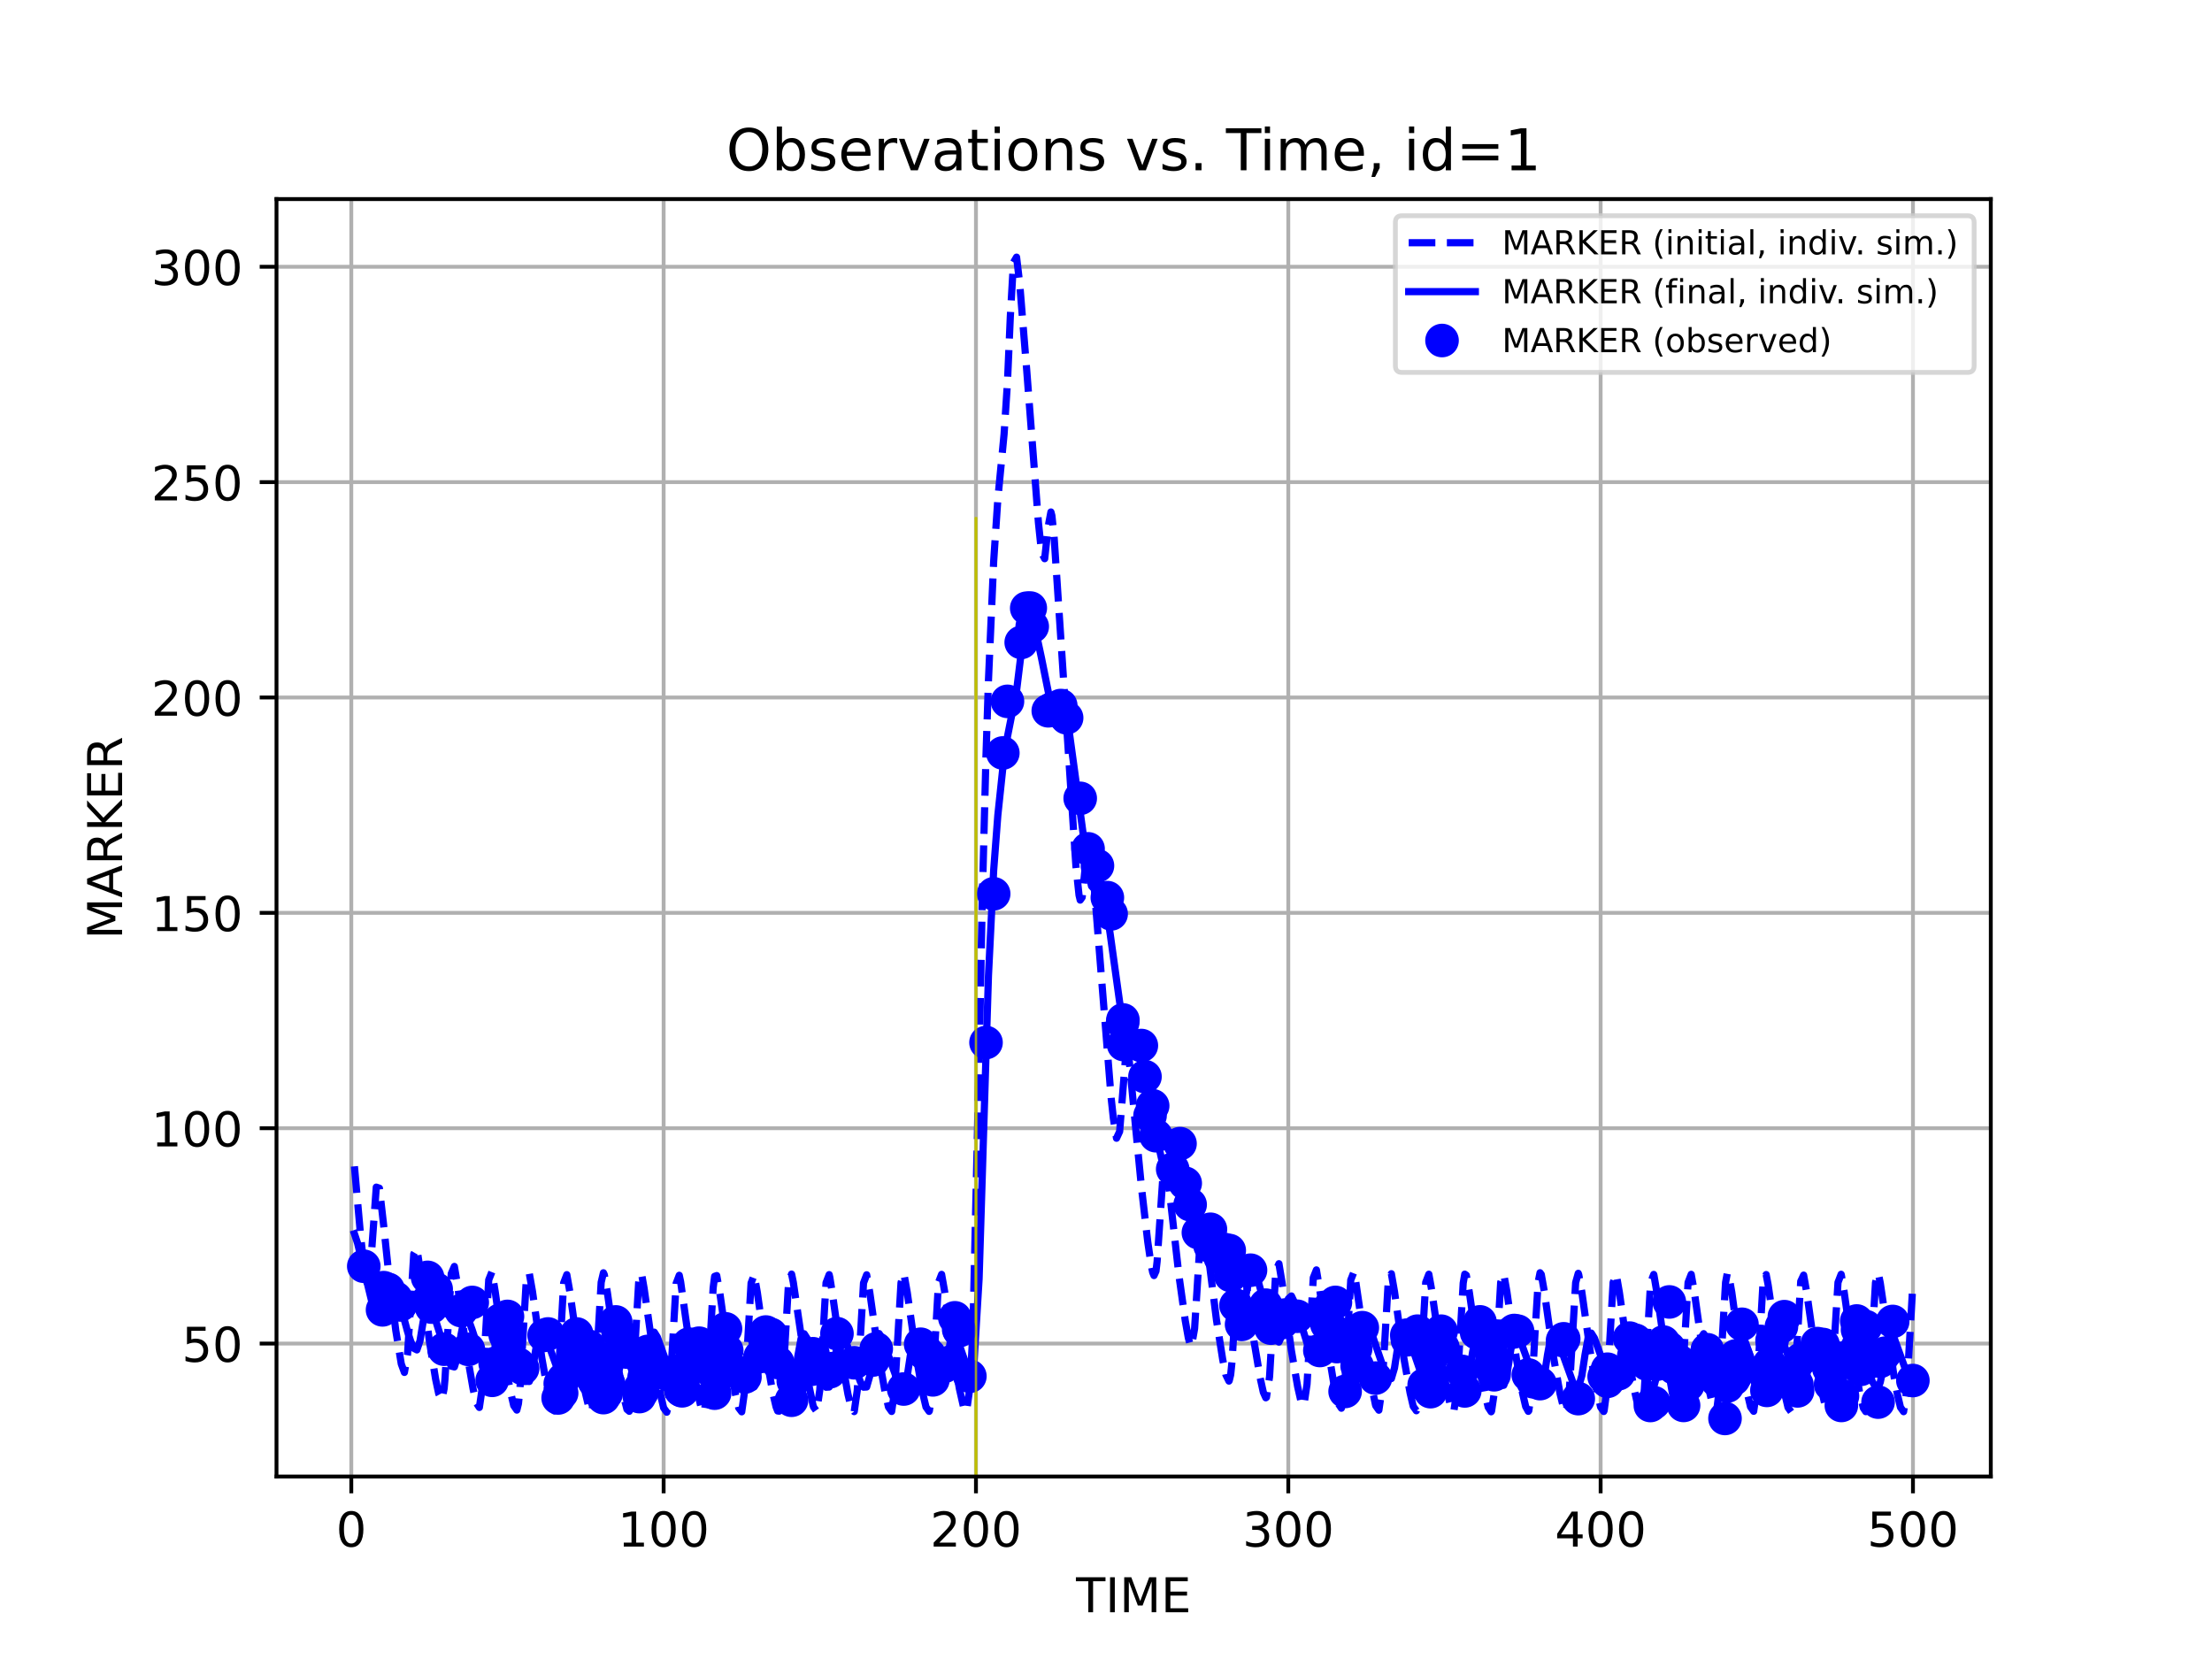 <?xml version="1.0" encoding="utf-8" standalone="no"?>
<!DOCTYPE svg PUBLIC "-//W3C//DTD SVG 1.1//EN"
  "http://www.w3.org/Graphics/SVG/1.1/DTD/svg11.dtd">
<!-- Created with matplotlib (https://matplotlib.org/) -->
<svg height="345.6pt" version="1.1" viewBox="0 0 460.8 345.6" width="460.8pt" xmlns="http://www.w3.org/2000/svg" xmlns:xlink="http://www.w3.org/1999/xlink">
 <defs>
  <style type="text/css">*{stroke-linecap:butt;stroke-linejoin:round;}</style>
 </defs>
 <g id="figure_1">
  <g id="patch_1">
   <path d="M 0 345.6 
L 460.8 345.6 
L 460.8 0 
L 0 0 
z
" style="fill:#ffffff;"/>
  </g>
  <g id="axes_1">
   <g id="patch_2">
    <path d="M 57.6 307.584 
L 414.72 307.584 
L 414.72 41.472 
L 57.6 41.472 
z
" style="fill:#ffffff;"/>
   </g>
   <g id="matplotlib.axis_1">
    <g id="xtick_1">
     <g id="line2d_1">
      <path clip-path="url(#p7ae4328220)" d="M 73.182 307.584 
L 73.182 41.472 
" style="fill:none;stroke:#b0b0b0;stroke-linecap:square;stroke-width:0.8;"/>
     </g>
     <g id="line2d_2">
      <defs>
       <path d="M 0 0 
L 0 3.5 
" id="m5463aee0c3" style="stroke:#000000;stroke-width:0.8;"/>
      </defs>
      <g>
       <use style="stroke:#000000;stroke-width:0.8;" x="73.182" xlink:href="#m5463aee0c3" y="307.584"/>
      </g>
     </g>
     <g id="text_1">
      <!-- 0 -->
      <g transform="translate(70.001 322.182)scale(0.1 -0.1)">
       <defs>
        <path d="M 31.781 66.406 
Q 24.172 66.406 20.328 58.906 
Q 16.5 51.422 16.5 36.375 
Q 16.5 21.391 20.328 13.891 
Q 24.172 6.391 31.781 6.391 
Q 39.453 6.391 43.281 13.891 
Q 47.125 21.391 47.125 36.375 
Q 47.125 51.422 43.281 58.906 
Q 39.453 66.406 31.781 66.406 
z
M 31.781 74.219 
Q 44.047 74.219 50.516 64.516 
Q 56.984 54.828 56.984 36.375 
Q 56.984 17.969 50.516 8.266 
Q 44.047 -1.422 31.781 -1.422 
Q 19.531 -1.422 13.062 8.266 
Q 6.594 17.969 6.594 36.375 
Q 6.594 54.828 13.062 64.516 
Q 19.531 74.219 31.781 74.219 
z
" id="DejaVuSans-48"/>
       </defs>
       <use xlink:href="#DejaVuSans-48"/>
      </g>
     </g>
    </g>
    <g id="xtick_2">
     <g id="line2d_3">
      <path clip-path="url(#p7ae4328220)" d="M 138.247 307.584 
L 138.247 41.472 
" style="fill:none;stroke:#b0b0b0;stroke-linecap:square;stroke-width:0.8;"/>
     </g>
     <g id="line2d_4">
      <g>
       <use style="stroke:#000000;stroke-width:0.8;" x="138.247" xlink:href="#m5463aee0c3" y="307.584"/>
      </g>
     </g>
     <g id="text_2">
      <!-- 100 -->
      <g transform="translate(128.703 322.182)scale(0.1 -0.1)">
       <defs>
        <path d="M 12.406 8.297 
L 28.516 8.297 
L 28.516 63.922 
L 10.984 60.406 
L 10.984 69.391 
L 28.422 72.906 
L 38.281 72.906 
L 38.281 8.297 
L 54.391 8.297 
L 54.391 0 
L 12.406 0 
z
" id="DejaVuSans-49"/>
       </defs>
       <use xlink:href="#DejaVuSans-49"/>
       <use x="63.623" xlink:href="#DejaVuSans-48"/>
       <use x="127.246" xlink:href="#DejaVuSans-48"/>
      </g>
     </g>
    </g>
    <g id="xtick_3">
     <g id="line2d_5">
      <path clip-path="url(#p7ae4328220)" d="M 203.311 307.584 
L 203.311 41.472 
" style="fill:none;stroke:#b0b0b0;stroke-linecap:square;stroke-width:0.8;"/>
     </g>
     <g id="line2d_6">
      <g>
       <use style="stroke:#000000;stroke-width:0.8;" x="203.311" xlink:href="#m5463aee0c3" y="307.584"/>
      </g>
     </g>
     <g id="text_3">
      <!-- 200 -->
      <g transform="translate(193.767 322.182)scale(0.1 -0.1)">
       <defs>
        <path d="M 19.188 8.297 
L 53.609 8.297 
L 53.609 0 
L 7.328 0 
L 7.328 8.297 
Q 12.938 14.109 22.625 23.891 
Q 32.328 33.688 34.812 36.531 
Q 39.547 41.844 41.422 45.531 
Q 43.312 49.219 43.312 52.781 
Q 43.312 58.594 39.234 62.25 
Q 35.156 65.922 28.609 65.922 
Q 23.969 65.922 18.812 64.312 
Q 13.672 62.703 7.812 59.422 
L 7.812 69.391 
Q 13.766 71.781 18.938 73 
Q 24.125 74.219 28.422 74.219 
Q 39.75 74.219 46.484 68.547 
Q 53.219 62.891 53.219 53.422 
Q 53.219 48.922 51.531 44.891 
Q 49.859 40.875 45.406 35.406 
Q 44.188 33.984 37.641 27.219 
Q 31.109 20.453 19.188 8.297 
z
" id="DejaVuSans-50"/>
       </defs>
       <use xlink:href="#DejaVuSans-50"/>
       <use x="63.623" xlink:href="#DejaVuSans-48"/>
       <use x="127.246" xlink:href="#DejaVuSans-48"/>
      </g>
     </g>
    </g>
    <g id="xtick_4">
     <g id="line2d_7">
      <path clip-path="url(#p7ae4328220)" d="M 268.375 307.584 
L 268.375 41.472 
" style="fill:none;stroke:#b0b0b0;stroke-linecap:square;stroke-width:0.8;"/>
     </g>
     <g id="line2d_8">
      <g>
       <use style="stroke:#000000;stroke-width:0.8;" x="268.375" xlink:href="#m5463aee0c3" y="307.584"/>
      </g>
     </g>
     <g id="text_4">
      <!-- 300 -->
      <g transform="translate(258.832 322.182)scale(0.1 -0.1)">
       <defs>
        <path d="M 40.578 39.312 
Q 47.656 37.797 51.625 33 
Q 55.609 28.219 55.609 21.188 
Q 55.609 10.406 48.188 4.484 
Q 40.766 -1.422 27.094 -1.422 
Q 22.516 -1.422 17.656 -0.516 
Q 12.797 0.391 7.625 2.203 
L 7.625 11.719 
Q 11.719 9.328 16.594 8.109 
Q 21.484 6.891 26.812 6.891 
Q 36.078 6.891 40.938 10.547 
Q 45.797 14.203 45.797 21.188 
Q 45.797 27.641 41.281 31.266 
Q 36.766 34.906 28.719 34.906 
L 20.219 34.906 
L 20.219 43.016 
L 29.109 43.016 
Q 36.375 43.016 40.234 45.922 
Q 44.094 48.828 44.094 54.297 
Q 44.094 59.906 40.109 62.906 
Q 36.141 65.922 28.719 65.922 
Q 24.656 65.922 20.016 65.031 
Q 15.375 64.156 9.812 62.312 
L 9.812 71.094 
Q 15.438 72.656 20.344 73.438 
Q 25.25 74.219 29.594 74.219 
Q 40.828 74.219 47.359 69.109 
Q 53.906 64.016 53.906 55.328 
Q 53.906 49.266 50.438 45.094 
Q 46.969 40.922 40.578 39.312 
z
" id="DejaVuSans-51"/>
       </defs>
       <use xlink:href="#DejaVuSans-51"/>
       <use x="63.623" xlink:href="#DejaVuSans-48"/>
       <use x="127.246" xlink:href="#DejaVuSans-48"/>
      </g>
     </g>
    </g>
    <g id="xtick_5">
     <g id="line2d_9">
      <path clip-path="url(#p7ae4328220)" d="M 333.44 307.584 
L 333.44 41.472 
" style="fill:none;stroke:#b0b0b0;stroke-linecap:square;stroke-width:0.8;"/>
     </g>
     <g id="line2d_10">
      <g>
       <use style="stroke:#000000;stroke-width:0.8;" x="333.44" xlink:href="#m5463aee0c3" y="307.584"/>
      </g>
     </g>
     <g id="text_5">
      <!-- 400 -->
      <g transform="translate(323.896 322.182)scale(0.1 -0.1)">
       <defs>
        <path d="M 37.797 64.312 
L 12.891 25.391 
L 37.797 25.391 
z
M 35.203 72.906 
L 47.609 72.906 
L 47.609 25.391 
L 58.016 25.391 
L 58.016 17.188 
L 47.609 17.188 
L 47.609 0 
L 37.797 0 
L 37.797 17.188 
L 4.891 17.188 
L 4.891 26.703 
z
" id="DejaVuSans-52"/>
       </defs>
       <use xlink:href="#DejaVuSans-52"/>
       <use x="63.623" xlink:href="#DejaVuSans-48"/>
       <use x="127.246" xlink:href="#DejaVuSans-48"/>
      </g>
     </g>
    </g>
    <g id="xtick_6">
     <g id="line2d_11">
      <path clip-path="url(#p7ae4328220)" d="M 398.504 307.584 
L 398.504 41.472 
" style="fill:none;stroke:#b0b0b0;stroke-linecap:square;stroke-width:0.8;"/>
     </g>
     <g id="line2d_12">
      <g>
       <use style="stroke:#000000;stroke-width:0.8;" x="398.504" xlink:href="#m5463aee0c3" y="307.584"/>
      </g>
     </g>
     <g id="text_6">
      <!-- 500 -->
      <g transform="translate(388.961 322.182)scale(0.1 -0.1)">
       <defs>
        <path d="M 10.797 72.906 
L 49.516 72.906 
L 49.516 64.594 
L 19.828 64.594 
L 19.828 46.734 
Q 21.969 47.469 24.109 47.828 
Q 26.266 48.188 28.422 48.188 
Q 40.625 48.188 47.75 41.5 
Q 54.891 34.812 54.891 23.391 
Q 54.891 11.625 47.562 5.094 
Q 40.234 -1.422 26.906 -1.422 
Q 22.312 -1.422 17.547 -0.641 
Q 12.797 0.141 7.719 1.703 
L 7.719 11.625 
Q 12.109 9.234 16.797 8.062 
Q 21.484 6.891 26.703 6.891 
Q 35.156 6.891 40.078 11.328 
Q 45.016 15.766 45.016 23.391 
Q 45.016 31 40.078 35.438 
Q 35.156 39.891 26.703 39.891 
Q 22.75 39.891 18.812 39.016 
Q 14.891 38.141 10.797 36.281 
z
" id="DejaVuSans-53"/>
       </defs>
       <use xlink:href="#DejaVuSans-53"/>
       <use x="63.623" xlink:href="#DejaVuSans-48"/>
       <use x="127.246" xlink:href="#DejaVuSans-48"/>
      </g>
     </g>
    </g>
    <g id="text_7">
     <!-- TIME -->
     <g transform="translate(224.158 335.861)scale(0.1 -0.1)">
      <defs>
       <path d="M -0.297 72.906 
L 61.375 72.906 
L 61.375 64.594 
L 35.5 64.594 
L 35.5 0 
L 25.594 0 
L 25.594 64.594 
L -0.297 64.594 
z
" id="DejaVuSans-84"/>
       <path d="M 9.812 72.906 
L 19.672 72.906 
L 19.672 0 
L 9.812 0 
z
" id="DejaVuSans-73"/>
       <path d="M 9.812 72.906 
L 24.516 72.906 
L 43.109 23.297 
L 61.812 72.906 
L 76.516 72.906 
L 76.516 0 
L 66.891 0 
L 66.891 64.016 
L 48.094 14.016 
L 38.188 14.016 
L 19.391 64.016 
L 19.391 0 
L 9.812 0 
z
" id="DejaVuSans-77"/>
       <path d="M 9.812 72.906 
L 55.906 72.906 
L 55.906 64.594 
L 19.672 64.594 
L 19.672 43.016 
L 54.391 43.016 
L 54.391 34.719 
L 19.672 34.719 
L 19.672 8.297 
L 56.781 8.297 
L 56.781 0 
L 9.812 0 
z
" id="DejaVuSans-69"/>
      </defs>
      <use xlink:href="#DejaVuSans-84"/>
      <use x="61.084" xlink:href="#DejaVuSans-73"/>
      <use x="90.576" xlink:href="#DejaVuSans-77"/>
      <use x="176.855" xlink:href="#DejaVuSans-69"/>
     </g>
    </g>
   </g>
   <g id="matplotlib.axis_2">
    <g id="ytick_1">
     <g id="line2d_13">
      <path clip-path="url(#p7ae4328220)" d="M 57.6 279.885 
L 414.72 279.885 
" style="fill:none;stroke:#b0b0b0;stroke-linecap:square;stroke-width:0.8;"/>
     </g>
     <g id="line2d_14">
      <defs>
       <path d="M 0 0 
L -3.5 0 
" id="m93a62c7d39" style="stroke:#000000;stroke-width:0.8;"/>
      </defs>
      <g>
       <use style="stroke:#000000;stroke-width:0.8;" x="57.6" xlink:href="#m93a62c7d39" y="279.885"/>
      </g>
     </g>
     <g id="text_8">
      <!-- 50 -->
      <g transform="translate(37.875 283.684)scale(0.1 -0.1)">
       <use xlink:href="#DejaVuSans-53"/>
       <use x="63.623" xlink:href="#DejaVuSans-48"/>
      </g>
     </g>
    </g>
    <g id="ytick_2">
     <g id="line2d_15">
      <path clip-path="url(#p7ae4328220)" d="M 57.6 235.022 
L 414.72 235.022 
" style="fill:none;stroke:#b0b0b0;stroke-linecap:square;stroke-width:0.8;"/>
     </g>
     <g id="line2d_16">
      <g>
       <use style="stroke:#000000;stroke-width:0.8;" x="57.6" xlink:href="#m93a62c7d39" y="235.022"/>
      </g>
     </g>
     <g id="text_9">
      <!-- 100 -->
      <g transform="translate(31.512 238.821)scale(0.1 -0.1)">
       <use xlink:href="#DejaVuSans-49"/>
       <use x="63.623" xlink:href="#DejaVuSans-48"/>
       <use x="127.246" xlink:href="#DejaVuSans-48"/>
      </g>
     </g>
    </g>
    <g id="ytick_3">
     <g id="line2d_17">
      <path clip-path="url(#p7ae4328220)" d="M 57.6 190.159 
L 414.72 190.159 
" style="fill:none;stroke:#b0b0b0;stroke-linecap:square;stroke-width:0.8;"/>
     </g>
     <g id="line2d_18">
      <g>
       <use style="stroke:#000000;stroke-width:0.8;" x="57.6" xlink:href="#m93a62c7d39" y="190.159"/>
      </g>
     </g>
     <g id="text_10">
      <!-- 150 -->
      <g transform="translate(31.512 193.959)scale(0.1 -0.1)">
       <use xlink:href="#DejaVuSans-49"/>
       <use x="63.623" xlink:href="#DejaVuSans-53"/>
       <use x="127.246" xlink:href="#DejaVuSans-48"/>
      </g>
     </g>
    </g>
    <g id="ytick_4">
     <g id="line2d_19">
      <path clip-path="url(#p7ae4328220)" d="M 57.6 145.297 
L 414.72 145.297 
" style="fill:none;stroke:#b0b0b0;stroke-linecap:square;stroke-width:0.8;"/>
     </g>
     <g id="line2d_20">
      <g>
       <use style="stroke:#000000;stroke-width:0.8;" x="57.6" xlink:href="#m93a62c7d39" y="145.297"/>
      </g>
     </g>
     <g id="text_11">
      <!-- 200 -->
      <g transform="translate(31.512 149.096)scale(0.1 -0.1)">
       <use xlink:href="#DejaVuSans-50"/>
       <use x="63.623" xlink:href="#DejaVuSans-48"/>
       <use x="127.246" xlink:href="#DejaVuSans-48"/>
      </g>
     </g>
    </g>
    <g id="ytick_5">
     <g id="line2d_21">
      <path clip-path="url(#p7ae4328220)" d="M 57.6 100.434 
L 414.72 100.434 
" style="fill:none;stroke:#b0b0b0;stroke-linecap:square;stroke-width:0.8;"/>
     </g>
     <g id="line2d_22">
      <g>
       <use style="stroke:#000000;stroke-width:0.8;" x="57.6" xlink:href="#m93a62c7d39" y="100.434"/>
      </g>
     </g>
     <g id="text_12">
      <!-- 250 -->
      <g transform="translate(31.512 104.233)scale(0.1 -0.1)">
       <use xlink:href="#DejaVuSans-50"/>
       <use x="63.623" xlink:href="#DejaVuSans-53"/>
       <use x="127.246" xlink:href="#DejaVuSans-48"/>
      </g>
     </g>
    </g>
    <g id="ytick_6">
     <g id="line2d_23">
      <path clip-path="url(#p7ae4328220)" d="M 57.6 55.571 
L 414.72 55.571 
" style="fill:none;stroke:#b0b0b0;stroke-linecap:square;stroke-width:0.8;"/>
     </g>
     <g id="line2d_24">
      <g>
       <use style="stroke:#000000;stroke-width:0.8;" x="57.6" xlink:href="#m93a62c7d39" y="55.571"/>
      </g>
     </g>
     <g id="text_13">
      <!-- 300 -->
      <g transform="translate(31.512 59.37)scale(0.1 -0.1)">
       <use xlink:href="#DejaVuSans-51"/>
       <use x="63.623" xlink:href="#DejaVuSans-48"/>
       <use x="127.246" xlink:href="#DejaVuSans-48"/>
      </g>
     </g>
    </g>
    <g id="text_14">
     <!-- MARKER -->
     <g transform="translate(25.433 195.649)rotate(-90)scale(0.1 -0.1)">
      <defs>
       <path d="M 34.188 63.188 
L 20.797 26.906 
L 47.609 26.906 
z
M 28.609 72.906 
L 39.797 72.906 
L 67.578 0 
L 57.328 0 
L 50.688 18.703 
L 17.828 18.703 
L 11.188 0 
L 0.781 0 
z
" id="DejaVuSans-65"/>
       <path d="M 44.391 34.188 
Q 47.562 33.109 50.562 29.594 
Q 53.562 26.078 56.594 19.922 
L 66.609 0 
L 56 0 
L 46.688 18.703 
Q 43.062 26.031 39.672 28.422 
Q 36.281 30.812 30.422 30.812 
L 19.672 30.812 
L 19.672 0 
L 9.812 0 
L 9.812 72.906 
L 32.078 72.906 
Q 44.578 72.906 50.734 67.672 
Q 56.891 62.453 56.891 51.906 
Q 56.891 45.016 53.688 40.469 
Q 50.484 35.938 44.391 34.188 
z
M 19.672 64.797 
L 19.672 38.922 
L 32.078 38.922 
Q 39.203 38.922 42.844 42.219 
Q 46.484 45.516 46.484 51.906 
Q 46.484 58.297 42.844 61.547 
Q 39.203 64.797 32.078 64.797 
z
" id="DejaVuSans-82"/>
       <path d="M 9.812 72.906 
L 19.672 72.906 
L 19.672 42.094 
L 52.391 72.906 
L 65.094 72.906 
L 28.906 38.922 
L 67.672 0 
L 54.688 0 
L 19.672 35.109 
L 19.672 0 
L 9.812 0 
z
" id="DejaVuSans-75"/>
      </defs>
      <use xlink:href="#DejaVuSans-77"/>
      <use x="86.279" xlink:href="#DejaVuSans-65"/>
      <use x="154.688" xlink:href="#DejaVuSans-82"/>
      <use x="224.17" xlink:href="#DejaVuSans-75"/>
      <use x="289.746" xlink:href="#DejaVuSans-69"/>
      <use x="352.93" xlink:href="#DejaVuSans-82"/>
     </g>
    </g>
   </g>
   <g id="line2d_25">
    <path clip-path="url(#p7ae4328220)" d="M 73.833 242.968 
L 75.134 257.592 
L 75.785 263.469 
L 76.435 267.159 
L 77.086 265.187 
L 78.387 247.303 
L 79.038 247.522 
L 79.92 255.24 
L 80.99 265.434 
L 82.448 277.152 
L 83.592 284.128 
L 84.243 285.901 
L 84.894 282.195 
L 86.195 261.214 
L 86.846 260.098 
L 87.496 264.338 
L 89.448 279.377 
L 90.749 287.317 
L 91.4 290.36 
L 92.051 291.534 
L 92.522 289.249 
L 92.701 287.237 
L 94.003 265.334 
L 94.653 263.822 
L 95.304 267.652 
L 97.256 281.882 
L 98.557 289.363 
L 99.208 292.197 
L 99.859 293.197 
L 100.509 288.814 
L 101.81 266.623 
L 102.461 264.987 
L 102.531 265.252 
L 103.154 269.038 
L 105.064 282.64 
L 105.875 287.447 
L 106.365 290.008 
L 107.016 292.803 
L 107.666 293.745 
L 108.002 292.395 
L 108.317 289.245 
L 109.618 266.985 
L 110.269 265.314 
L 110.919 269.002 
L 112.871 282.888 
L 114.173 290.216 
L 114.823 292.992 
L 115.474 293.916 
L 116.125 289.466 
L 116.273 287.255 
L 117.426 267.23 
L 118.077 265.535 
L 118.727 269.202 
L 120.679 283.047 
L 121.98 290.317 
L 122.705 293.317 
L 123.029 294.014 
L 123.282 293.96 
L 123.813 290.912 
L 123.932 289.444 
L 125.234 267.139 
L 125.704 265.144 
L 125.884 265.529 
L 126.535 269.304 
L 128.487 283.078 
L 129.788 290.347 
L 130.607 293.59 
L 131.089 293.998 
L 131.74 289.541 
L 133.041 267.218 
L 133.197 266.105 
L 133.499 265.331 
L 133.744 265.895 
L 134.186 268.416 
L 136.295 283.276 
L 137.596 290.544 
L 138.247 293.289 
L 138.897 294.186 
L 139.225 292.866 
L 139.548 289.645 
L 140.849 267.377 
L 141.5 265.668 
L 141.787 267.011 
L 142.801 274.304 
L 144.102 283.229 
L 145.404 290.505 
L 146.054 293.218 
L 146.705 294.121 
L 147.356 289.64 
L 147.929 279.355 
L 148.562 268.295 
L 148.871 265.885 
L 149.308 265.727 
L 149.958 269.376 
L 151.91 283.16 
L 153.211 290.448 
L 153.887 293.288 
L 154.513 294.109 
L 155.186 289.314 
L 156.465 267.285 
L 157.115 265.585 
L 157.766 269.247 
L 159.718 283.046 
L 161.019 290.318 
L 161.67 293.085 
L 162.004 293.932 
L 162.32 293.971 
L 162.971 289.504 
L 164.272 267.188 
L 164.894 265.417 
L 164.923 265.501 
L 165.256 267.114 
L 168.176 286.981 
L 169.354 292.679 
L 169.477 293.107 
L 170.128 294.021 
L 170.779 289.55 
L 172.08 267.225 
L 172.731 265.531 
L 172.862 266.089 
L 173.381 269.323 
L 175.333 283.092 
L 176.635 290.393 
L 177.285 293.152 
L 177.936 294.062 
L 177.955 294.028 
L 178.587 289.592 
L 179.888 267.26 
L 180.538 265.562 
L 181.189 269.227 
L 183.141 283.052 
L 184.442 290.36 
L 185.093 293.122 
L 185.744 294.034 
L 186.394 289.562 
L 187.696 267.235 
L 188.254 265.323 
L 188.346 265.591 
L 188.997 269.252 
L 190.949 283.073 
L 192.25 290.368 
L 192.901 293.103 
L 193.551 294.017 
L 193.614 293.875 
L 194.202 289.523 
L 194.336 287.534 
L 195.503 267.166 
L 196.154 265.478 
L 196.805 269.153 
L 198.757 282.997 
L 199.865 289.323 
L 200.708 293.053 
L 201.359 293.972 
L 202.04 289.088 
L 202.66 277.675 
L 203.962 221.254 
L 204.612 187.95 
L 205.405 157.259 
L 205.914 141.716 
L 207 116.931 
L 207.866 103.967 
L 209.167 90.451 
L 209.873 79.645 
L 210.468 65.951 
L 211.119 54.693 
L 211.769 53.568 
L 212.42 59.05 
L 213.887 77.163 
L 216.324 108.869 
L 216.975 115.109 
L 217.625 116.387 
L 218.378 109.555 
L 218.926 106.656 
L 219.13 107.427 
L 219.577 111.692 
L 224.132 180.402 
L 224.782 186.491 
L 225.027 187.508 
L 225.433 186.928 
L 226.665 174.881 
L 226.734 174.722 
L 227.385 177.854 
L 231.471 228.726 
L 231.939 232.999 
L 232.59 237.115 
L 233.241 235.713 
L 234.542 219.41 
L 235.193 220.466 
L 236.494 234.062 
L 237.795 247.429 
L 239.096 258.687 
L 239.747 263.159 
L 240.121 265.044 
L 240.398 265.72 
L 240.811 264.808 
L 241.048 262.789 
L 242.35 243.658 
L 243 243.397 
L 243.651 248.452 
L 245.603 265.782 
L 246.904 275.067 
L 247.555 278.731 
L 247.928 280.123 
L 248.205 280.449 
L 248.856 276.782 
L 250.157 256.084 
L 250.808 255.086 
L 251.459 259.446 
L 253.411 274.966 
L 254.712 283.222 
L 255.363 286.375 
L 256.013 287.707 
L 256.072 287.614 
L 256.37 286.384 
L 256.664 283.535 
L 257.965 262.02 
L 258.616 260.657 
L 258.646 260.77 
L 259.266 264.68 
L 261.218 279.314 
L 262.52 287.067 
L 263.17 290.029 
L 263.691 291.185 
L 263.821 291.087 
L 264.472 286.801 
L 265.773 264.787 
L 266.424 263.251 
L 267.074 267.183 
L 269.026 281.382 
L 270.327 288.89 
L 270.978 291.741 
L 271.629 292.739 
L 272.279 288.351 
L 273.581 266.173 
L 274.231 264.545 
L 274.953 268.841 
L 276.404 279.465 
L 277.835 288.108 
L 278.786 292.397 
L 279.436 293.358 
L 280.087 288.935 
L 280.213 287.079 
L 281.388 266.651 
L 282.039 264.997 
L 282.404 266.824 
L 285.292 286.614 
L 286.53 292.615 
L 286.594 292.84 
L 287.244 293.769 
L 287.895 289.319 
L 289.196 267.022 
L 289.847 265.34 
L 290.497 269.064 
L 292.449 282.914 
L 293.751 290.19 
L 294.401 292.964 
L 295.052 293.887 
L 295.29 293.1 
L 295.703 289.369 
L 297.004 267.135 
L 297.654 265.446 
L 298.188 268.415 
L 300.577 284.989 
L 301.558 290.321 
L 302.209 293.085 
L 302.86 293.999 
L 303.51 289.535 
L 304.812 267.279 
L 305.135 265.428 
L 305.462 265.659 
L 306.113 269.366 
L 308.07 283.161 
L 309.366 290.386 
L 310.017 293.146 
L 310.637 294.099 
L 310.667 294.055 
L 310.723 293.932 
L 311.244 290.413 
L 311.318 289.455 
L 312.619 267.147 
L 313.27 265.459 
L 313.921 269.133 
L 315.873 282.929 
L 317.174 290.223 
L 317.824 292.998 
L 318.372 294.008 
L 318.475 293.88 
L 319.126 289.421 
L 319.776 277.577 
L 320.427 267.092 
L 320.819 265.133 
L 321.078 265.49 
L 321.728 269.161 
L 323.68 283.005 
L 324.982 290.321 
L 325.751 293.422 
L 326.283 293.969 
L 326.933 289.502 
L 328.235 267.186 
L 328.78 265.256 
L 328.885 265.569 
L 329.536 269.232 
L 331.488 283.058 
L 332.789 290.365 
L 333.44 293.127 
L 334.091 294.038 
L 334.174 293.826 
L 334.741 289.523 
L 334.876 287.527 
L 336.043 267.165 
L 336.693 265.476 
L 337.344 269.204 
L 339.296 283.037 
L 340.353 289.097 
L 341.248 293.056 
L 341.898 293.974 
L 341.985 293.755 
L 342.549 289.457 
L 343.85 267.18 
L 344.501 265.49 
L 344.546 265.647 
L 345.177 269.354 
L 347.103 283.005 
L 348.405 290.319 
L 349.055 293.055 
L 349.706 293.973 
L 349.901 293.384 
L 350.357 289.454 
L 351.658 267.156 
L 352.309 265.469 
L 352.959 269.142 
L 354.911 282.991 
L 356.213 290.311 
L 356.863 293.044 
L 357.208 293.911 
L 357.401 294.02 
L 357.531 293.862 
L 357.666 293.47 
L 358.164 289.379 
L 359.466 267.162 
L 359.829 265.241 
L 360.116 265.558 
L 360.767 269.223 
L 362.068 278.719 
L 363.37 286.881 
L 364.02 290.315 
L 364.671 293.082 
L 365.322 293.998 
L 365.972 289.528 
L 367.273 267.208 
L 367.924 265.515 
L 368.33 267.649 
L 371.177 287.034 
L 371.828 290.456 
L 372.479 293.21 
L 373.129 294.114 
L 373.78 289.634 
L 375.126 266.923 
L 375.732 265.632 
L 376.382 269.29 
L 378.334 283.101 
L 379.636 290.365 
L 380.286 293.122 
L 380.937 294.034 
L 380.987 293.929 
L 381.345 292.109 
L 381.818 285.908 
L 382.238 277.639 
L 382.889 267.147 
L 383.54 265.46 
L 383.587 265.624 
L 384.126 268.82 
L 386.142 283.092 
L 387.443 290.37 
L 388.166 293.308 
L 388.682 294.073 
L 388.745 293.981 
L 389.395 289.514 
L 390.697 267.196 
L 391.235 265.256 
L 391.347 265.578 
L 391.693 267.264 
L 394.601 286.986 
L 395.251 290.41 
L 395.902 293.168 
L 396.552 294.076 
L 397.203 289.6 
L 398.487 267.436 
L 398.487 267.436 
" style="fill:none;stroke:#0000ff;stroke-dasharray:5.55,2.4;stroke-dashoffset:0;stroke-width:1.5;"/>
   </g>
   <g id="line2d_26">
    <path clip-path="url(#p7ae4328220)" d="M 203.311 307.584 
L 203.311 108 
" style="fill:none;stroke:#bfbf00;stroke-linecap:square;stroke-opacity:0.8;stroke-width:0.5;"/>
   </g>
   <g id="line2d_27">
    <path clip-path="url(#p7ae4328220)" d="M 73.833 257.01 
L 74.483 258.959 
L 77.737 272.349 
L 78.387 274.219 
L 79.038 274.817 
L 79.691 273.197 
L 80.99 266.714 
L 81.64 266.328 
L 82.448 268.444 
L 84.894 277.37 
L 85.544 279.373 
L 86.195 280.875 
L 86.846 281.21 
L 87.496 279.3 
L 88.147 275.36 
L 88.798 272.15 
L 89.228 271.527 
L 89.448 271.641 
L 90.099 273.016 
L 93.352 283.27 
L 94.003 284.592 
L 94.653 284.757 
L 95.304 282.678 
L 96.044 278.005 
L 96.605 275.202 
L 97.256 274.399 
L 97.57 274.845 
L 98.379 277.073 
L 100.509 283.677 
L 101.16 285.339 
L 101.81 286.567 
L 102.461 286.641 
L 102.531 286.524 
L 103.154 284.226 
L 104.187 277.844 
L 104.413 276.931 
L 105.064 276.041 
L 105.244 276.252 
L 105.875 277.644 
L 108.872 286.371 
L 108.968 286.597 
L 109.618 287.767 
L 110.269 287.784 
L 110.919 285.562 
L 111.57 281.321 
L 112.221 277.83 
L 112.871 276.893 
L 113.522 277.989 
L 117 287.628 
L 117.426 288.285 
L 118.077 288.278 
L 118.727 286.033 
L 120.028 278.252 
L 120.131 277.944 
L 120.679 277.33 
L 121.33 278.381 
L 122.705 282.441 
L 123.932 285.927 
L 124.583 287.509 
L 125.234 288.637 
L 125.704 288.786 
L 125.884 288.562 
L 126.414 286.859 
L 126.779 284.687 
L 127.186 281.893 
L 127.836 278.372 
L 128.269 277.465 
L 128.487 277.474 
L 128.759 277.781 
L 129.138 278.574 
L 132.391 287.633 
L 133.197 288.886 
L 133.499 288.886 
L 133.744 288.565 
L 133.892 288.193 
L 134.343 286.28 
L 135.644 278.481 
L 136.295 277.512 
L 136.945 278.553 
L 140.198 287.639 
L 140.849 288.744 
L 141.5 288.716 
L 141.787 288.009 
L 142.15 286.387 
L 143.452 278.576 
L 143.506 278.396 
L 144.102 277.611 
L 144.753 278.647 
L 148.006 287.684 
L 148.657 288.798 
L 148.871 288.932 
L 149.308 288.715 
L 149.958 286.448 
L 151.132 279.158 
L 151.398 278.308 
L 151.91 277.78 
L 152.561 278.808 
L 155.814 287.822 
L 156.465 288.936 
L 157.115 288.898 
L 157.766 286.623 
L 159.067 278.788 
L 159.536 277.902 
L 159.718 277.93 
L 160.368 278.951 
L 161.019 280.785 
L 162.971 286.407 
L 163.622 287.968 
L 164.272 289.075 
L 164.923 289.028 
L 165.256 288.164 
L 165.574 286.695 
L 166.224 282.381 
L 166.875 278.836 
L 167.526 277.849 
L 168.176 278.873 
L 171.429 287.876 
L 172.08 288.987 
L 172.731 288.947 
L 172.862 288.656 
L 173.381 286.616 
L 174.353 280.342 
L 174.683 278.82 
L 175.333 277.834 
L 175.984 278.86 
L 179.237 287.863 
L 179.888 288.975 
L 180.538 288.936 
L 181.189 286.659 
L 181.881 282.063 
L 182.536 278.624 
L 183.141 277.809 
L 183.792 278.836 
L 187.045 287.844 
L 187.696 288.957 
L 188.254 289.03 
L 188.346 288.895 
L 188.997 286.62 
L 189.647 282.31 
L 190.298 278.768 
L 190.949 277.784 
L 191.79 279.308 
L 194.336 286.623 
L 194.853 287.836 
L 195.503 288.949 
L 196.154 288.911 
L 196.805 286.622 
L 198.028 279.082 
L 198.106 278.789 
L 198.757 277.805 
L 198.916 277.967 
L 199.407 278.886 
L 200.708 282.663 
L 202.04 286.405 
L 202.66 287.89 
L 203.962 266.403 
L 205.914 203.249 
L 207 181.293 
L 207.866 169.847 
L 208.909 159.99 
L 209.873 153.458 
L 211.769 143.889 
L 212.739 135.958 
L 213.071 132.943 
L 213.887 127.916 
L 214.372 127.307 
L 214.624 127.61 
L 215.031 128.72 
L 215.673 131.064 
L 216.975 137.149 
L 219.13 147.875 
L 219.577 149.006 
L 220.228 149.024 
L 220.972 147.043 
L 221.265 146.786 
L 221.529 146.964 
L 222.198 149.087 
L 222.83 153.09 
L 226.734 181.705 
L 227.385 184.597 
L 228.036 185.3 
L 228.686 184.012 
L 229.337 183.747 
L 229.987 185.89 
L 231.289 194.704 
L 233.241 208.75 
L 234.542 216.623 
L 235.193 219.024 
L 235.843 219.169 
L 236.494 217.282 
L 237.145 216.264 
L 237.795 217.672 
L 238.518 221.41 
L 241.048 236.728 
L 241.699 240.202 
L 242.35 243.033 
L 243 244.712 
L 243.651 244.128 
L 244.302 241.493 
L 244.952 239.631 
L 245.603 240.268 
L 246.254 242.946 
L 248.856 255.92 
L 249.649 259.299 
L 250.157 260.994 
L 250.808 262.066 
L 251.459 260.881 
L 252.156 257.405 
L 252.76 255.155 
L 253.411 255.197 
L 254.207 257.777 
L 256.664 268.13 
L 257.474 270.992 
L 257.965 272.295 
L 258.646 272.927 
L 259.266 271.34 
L 260.504 264.983 
L 260.568 264.805 
L 261.218 264.447 
L 261.869 266.062 
L 265.122 277.669 
L 265.773 279.207 
L 266.424 279.578 
L 266.826 278.707 
L 267.074 277.641 
L 267.725 273.743 
L 268.375 270.575 
L 269.026 269.974 
L 269.677 271.349 
L 272.93 281.93 
L 273.581 283.292 
L 274.231 283.492 
L 274.953 281.074 
L 275.533 277.382 
L 276.183 274.052 
L 276.404 273.54 
L 276.834 273.36 
L 276.989 273.572 
L 277.485 274.646 
L 280.738 284.578 
L 281.388 285.826 
L 282.039 285.917 
L 282.404 285.013 
L 282.716 283.579 
L 283.792 276.961 
L 283.991 276.191 
L 284.642 275.33 
L 285.292 276.46 
L 288.545 285.965 
L 289.196 287.153 
L 289.847 287.186 
L 290.497 284.989 
L 291.148 280.772 
L 291.799 277.286 
L 292.449 276.373 
L 293.182 277.669 
L 294.401 281.373 
L 295.703 285.162 
L 296.682 287.398 
L 297.004 287.862 
L 297.654 287.865 
L 298.005 286.965 
L 298.403 284.964 
L 299.087 280.414 
L 299.606 277.766 
L 300.257 276.839 
L 300.577 277.233 
L 300.908 277.969 
L 304.161 287.138 
L 304.812 288.235 
L 305.135 288.42 
L 305.462 288.178 
L 306.113 285.937 
L 306.764 281.656 
L 307.608 277.606 
L 308.07 277.244 
L 308.305 277.509 
L 308.715 278.353 
L 311.969 287.472 
L 312.619 288.601 
L 313.27 288.575 
L 313.921 286.316 
L 315.037 279.285 
L 315.433 277.984 
L 315.873 277.644 
L 316.14 277.941 
L 316.523 278.735 
L 319.776 287.747 
L 320.427 288.865 
L 320.819 289.033 
L 321.078 288.779 
L 321.728 286.509 
L 322.379 282.203 
L 323.03 278.667 
L 323.68 277.689 
L 324.331 278.721 
L 327.584 287.746 
L 328.235 288.864 
L 328.78 288.953 
L 328.885 288.799 
L 329.536 286.529 
L 330.187 282.222 
L 330.837 278.685 
L 331.488 277.706 
L 332.139 278.737 
L 335.392 287.769 
L 336.043 288.886 
L 336.693 288.85 
L 337.148 287.52 
L 337.344 286.525 
L 337.994 282.218 
L 338.645 278.681 
L 339.296 277.702 
L 339.462 277.873 
L 339.946 278.788 
L 341.898 284.457 
L 342.549 286.237 
L 343.2 287.805 
L 343.85 288.92 
L 344.546 288.805 
L 345.177 286.46 
L 346.28 279.507 
L 346.502 278.662 
L 347.103 277.856 
L 347.754 278.882 
L 351.007 287.881 
L 351.658 288.992 
L 352.309 288.952 
L 352.959 286.674 
L 353.61 282.361 
L 354.261 278.817 
L 354.911 277.831 
L 355.674 279.136 
L 358.815 287.894 
L 359.466 288.994 
L 359.829 289.162 
L 360.116 288.903 
L 360.767 286.627 
L 362.068 278.889 
L 362.719 277.899 
L 362.884 278.066 
L 363.37 278.976 
L 366.623 287.953 
L 367.273 289.061 
L 367.924 289.018 
L 368.078 288.673 
L 368.575 286.632 
L 369.876 278.791 
L 370.527 277.806 
L 371.177 278.836 
L 374.47 287.928 
L 375.126 289.002 
L 375.732 288.913 
L 376.382 286.637 
L 377.033 282.326 
L 377.684 278.783 
L 378.334 277.799 
L 378.582 278.065 
L 378.985 278.882 
L 382.238 287.879 
L 382.889 288.99 
L 383.587 288.869 
L 383.821 288.252 
L 384.19 286.603 
L 384.841 282.293 
L 385.492 278.752 
L 386.142 277.769 
L 386.96 279.229 
L 388.166 282.79 
L 389.395 286.239 
L 390.046 287.808 
L 390.697 288.923 
L 391.235 289.015 
L 391.347 288.852 
L 391.693 287.947 
L 391.998 286.527 
L 392.667 282.093 
L 393.299 278.662 
L 393.95 277.684 
L 394.283 278.078 
L 394.601 278.771 
L 397.854 287.793 
L 398.487 288.889 
L 398.487 288.889 
" style="fill:none;stroke:#0000ff;stroke-linecap:square;stroke-width:1.5;"/>
   </g>
   <g id="line2d_28">
    <path clip-path="url(#p7ae4328220)" d="M 203.311 307.584 
L 203.311 108 
" style="fill:none;stroke:#bfbf00;stroke-linecap:square;stroke-opacity:0.8;stroke-width:0.5;"/>
   </g>
   <g id="line2d_29">
    <defs>
     <path d="M 0 3 
C 0.796 3 1.559 2.684 2.121 2.121 
C 2.684 1.559 3 0.796 3 0 
C 3 -0.796 2.684 -1.559 2.121 -2.121 
C 1.559 -2.684 0.796 -3 0 -3 
C -0.796 -3 -1.559 -2.684 -2.121 -2.121 
C -2.684 -1.559 -3 -0.796 -3 0 
C -3 0.796 -2.684 1.559 -2.121 2.121 
C -1.559 2.684 -0.796 3 0 3 
z
" id="m7f324af226" style="stroke:#0000ff;"/>
    </defs>
    <g clip-path="url(#p7ae4328220)">
     <use style="fill:#0000ff;stroke:#0000ff;" x="75.782" xlink:href="#m7f324af226" y="263.782"/>
     <use style="fill:#0000ff;stroke:#0000ff;" x="79.691" xlink:href="#m7f324af226" y="272.869"/>
     <use style="fill:#0000ff;stroke:#0000ff;" x="79.92" xlink:href="#m7f324af226" y="268.243"/>
     <use style="fill:#0000ff;stroke:#0000ff;" x="80.846" xlink:href="#m7f324af226" y="268.596"/>
     <use style="fill:#0000ff;stroke:#0000ff;" x="82.448" xlink:href="#m7f324af226" y="270.444"/>
     <use style="fill:#0000ff;stroke:#0000ff;" x="83.407" xlink:href="#m7f324af226" y="271.792"/>
     <use style="fill:#0000ff;stroke:#0000ff;" x="83.433" xlink:href="#m7f324af226" y="271.808"/>
     <use style="fill:#0000ff;stroke:#0000ff;" x="89.079" xlink:href="#m7f324af226" y="266.098"/>
     <use style="fill:#0000ff;stroke:#0000ff;" x="89.228" xlink:href="#m7f324af226" y="270.878"/>
     <use style="fill:#0000ff;stroke:#0000ff;" x="89.884" xlink:href="#m7f324af226" y="272.291"/>
     <use style="fill:#0000ff;stroke:#0000ff;" x="90.863" xlink:href="#m7f324af226" y="268.547"/>
     <use style="fill:#0000ff;stroke:#0000ff;" x="92.522" xlink:href="#m7f324af226" y="281.065"/>
     <use style="fill:#0000ff;stroke:#0000ff;" x="96.044" xlink:href="#m7f324af226" y="273.016"/>
     <use style="fill:#0000ff;stroke:#0000ff;" x="97.57" xlink:href="#m7f324af226" y="281.098"/>
     <use style="fill:#0000ff;stroke:#0000ff;" x="98.379" xlink:href="#m7f324af226" y="271.325"/>
     <use style="fill:#0000ff;stroke:#0000ff;" x="102.531" xlink:href="#m7f324af226" y="287.549"/>
     <use style="fill:#0000ff;stroke:#0000ff;" x="103.154" xlink:href="#m7f324af226" y="284.015"/>
     <use style="fill:#0000ff;stroke:#0000ff;" x="104.048" xlink:href="#m7f324af226" y="283.763"/>
     <use style="fill:#0000ff;stroke:#0000ff;" x="104.187" xlink:href="#m7f324af226" y="275.018"/>
     <use style="fill:#0000ff;stroke:#0000ff;" x="105.244" xlink:href="#m7f324af226" y="278.086"/>
     <use style="fill:#0000ff;stroke:#0000ff;" x="105.718" xlink:href="#m7f324af226" y="274.233"/>
     <use style="fill:#0000ff;stroke:#0000ff;" x="105.875" xlink:href="#m7f324af226" y="280.23"/>
     <use style="fill:#0000ff;stroke:#0000ff;" x="108.002" xlink:href="#m7f324af226" y="284.208"/>
     <use style="fill:#0000ff;stroke:#0000ff;" x="108.872" xlink:href="#m7f324af226" y="285.068"/>
     <use style="fill:#0000ff;stroke:#0000ff;" x="113.353" xlink:href="#m7f324af226" y="278.187"/>
     <use style="fill:#0000ff;stroke:#0000ff;" x="114.166" xlink:href="#m7f324af226" y="277.888"/>
     <use style="fill:#0000ff;stroke:#0000ff;" x="116.273" xlink:href="#m7f324af226" y="291.223"/>
     <use style="fill:#0000ff;stroke:#0000ff;" x="116.712" xlink:href="#m7f324af226" y="288.218"/>
     <use style="fill:#0000ff;stroke:#0000ff;" x="117" xlink:href="#m7f324af226" y="290.204"/>
     <use style="fill:#0000ff;stroke:#0000ff;" x="117.365" xlink:href="#m7f324af226" y="287.338"/>
     <use style="fill:#0000ff;stroke:#0000ff;" x="119.179" xlink:href="#m7f324af226" y="284.596"/>
     <use style="fill:#0000ff;stroke:#0000ff;" x="119.344" xlink:href="#m7f324af226" y="279.697"/>
     <use style="fill:#0000ff;stroke:#0000ff;" x="120.131" xlink:href="#m7f324af226" y="277.896"/>
     <use style="fill:#0000ff;stroke:#0000ff;" x="121.643" xlink:href="#m7f324af226" y="280.301"/>
     <use style="fill:#0000ff;stroke:#0000ff;" x="122.705" xlink:href="#m7f324af226" y="280.481"/>
     <use style="fill:#0000ff;stroke:#0000ff;" x="123.029" xlink:href="#m7f324af226" y="281.654"/>
     <use style="fill:#0000ff;stroke:#0000ff;" x="123.813" xlink:href="#m7f324af226" y="287.787"/>
     <use style="fill:#0000ff;stroke:#0000ff;" x="125.704" xlink:href="#m7f324af226" y="291.149"/>
     <use style="fill:#0000ff;stroke:#0000ff;" x="126.279" xlink:href="#m7f324af226" y="290.29"/>
     <use style="fill:#0000ff;stroke:#0000ff;" x="126.414" xlink:href="#m7f324af226" y="284.366"/>
     <use style="fill:#0000ff;stroke:#0000ff;" x="126.73" xlink:href="#m7f324af226" y="283.13"/>
     <use style="fill:#0000ff;stroke:#0000ff;" x="126.779" xlink:href="#m7f324af226" y="288.204"/>
     <use style="fill:#0000ff;stroke:#0000ff;" x="128.269" xlink:href="#m7f324af226" y="275.382"/>
     <use style="fill:#0000ff;stroke:#0000ff;" x="128.759" xlink:href="#m7f324af226" y="277.502"/>
     <use style="fill:#0000ff;stroke:#0000ff;" x="130.607" xlink:href="#m7f324af226" y="281.666"/>
     <use style="fill:#0000ff;stroke:#0000ff;" x="133.146" xlink:href="#m7f324af226" y="289.652"/>
     <use style="fill:#0000ff;stroke:#0000ff;" x="133.197" xlink:href="#m7f324af226" y="290.934"/>
     <use style="fill:#0000ff;stroke:#0000ff;" x="133.499" xlink:href="#m7f324af226" y="288.926"/>
     <use style="fill:#0000ff;stroke:#0000ff;" x="133.744" xlink:href="#m7f324af226" y="289.986"/>
     <use style="fill:#0000ff;stroke:#0000ff;" x="133.892" xlink:href="#m7f324af226" y="289.333"/>
     <use style="fill:#0000ff;stroke:#0000ff;" x="134.186" xlink:href="#m7f324af226" y="286.905"/>
     <use style="fill:#0000ff;stroke:#0000ff;" x="134.949" xlink:href="#m7f324af226" y="281.527"/>
     <use style="fill:#0000ff;stroke:#0000ff;" x="135.154" xlink:href="#m7f324af226" y="282.885"/>
     <use style="fill:#0000ff;stroke:#0000ff;" x="139.225" xlink:href="#m7f324af226" y="286.398"/>
     <use style="fill:#0000ff;stroke:#0000ff;" x="140.706" xlink:href="#m7f324af226" y="285.65"/>
     <use style="fill:#0000ff;stroke:#0000ff;" x="141.787" xlink:href="#m7f324af226" y="289.552"/>
     <use style="fill:#0000ff;stroke:#0000ff;" x="142.091" xlink:href="#m7f324af226" y="289.735"/>
     <use style="fill:#0000ff;stroke:#0000ff;" x="142.72" xlink:href="#m7f324af226" y="285.122"/>
     <use style="fill:#0000ff;stroke:#0000ff;" x="143.506" xlink:href="#m7f324af226" y="280.012"/>
     <use style="fill:#0000ff;stroke:#0000ff;" x="145.627" xlink:href="#m7f324af226" y="279.813"/>
     <use style="fill:#0000ff;stroke:#0000ff;" x="147.575" xlink:href="#m7f324af226" y="283.869"/>
     <use style="fill:#0000ff;stroke:#0000ff;" x="147.929" xlink:href="#m7f324af226" y="285.411"/>
     <use style="fill:#0000ff;stroke:#0000ff;" x="148.562" xlink:href="#m7f324af226" y="285.061"/>
     <use style="fill:#0000ff;stroke:#0000ff;" x="148.871" xlink:href="#m7f324af226" y="290.22"/>
     <use style="fill:#0000ff;stroke:#0000ff;" x="150.515" xlink:href="#m7f324af226" y="280.55"/>
     <use style="fill:#0000ff;stroke:#0000ff;" x="151.132" xlink:href="#m7f324af226" y="276.822"/>
     <use style="fill:#0000ff;stroke:#0000ff;" x="151.398" xlink:href="#m7f324af226" y="281.344"/>
     <use style="fill:#0000ff;stroke:#0000ff;" x="153.887" xlink:href="#m7f324af226" y="285.962"/>
     <use style="fill:#0000ff;stroke:#0000ff;" x="155.186" xlink:href="#m7f324af226" y="286.855"/>
     <use style="fill:#0000ff;stroke:#0000ff;" x="158.371" xlink:href="#m7f324af226" y="282.595"/>
     <use style="fill:#0000ff;stroke:#0000ff;" x="159.367" xlink:href="#m7f324af226" y="279.133"/>
     <use style="fill:#0000ff;stroke:#0000ff;" x="159.536" xlink:href="#m7f324af226" y="277.488"/>
     <use style="fill:#0000ff;stroke:#0000ff;" x="160.603" xlink:href="#m7f324af226" y="277.991"/>
     <use style="fill:#0000ff;stroke:#0000ff;" x="162.004" xlink:href="#m7f324af226" y="283.833"/>
     <use style="fill:#0000ff;stroke:#0000ff;" x="164.894" xlink:href="#m7f324af226" y="291.697"/>
     <use style="fill:#0000ff;stroke:#0000ff;" x="165.256" xlink:href="#m7f324af226" y="287.69"/>
     <use style="fill:#0000ff;stroke:#0000ff;" x="169.092" xlink:href="#m7f324af226" y="285.238"/>
     <use style="fill:#0000ff;stroke:#0000ff;" x="169.354" xlink:href="#m7f324af226" y="282.011"/>
     <use style="fill:#0000ff;stroke:#0000ff;" x="172.862" xlink:href="#m7f324af226" y="285.77"/>
     <use style="fill:#0000ff;stroke:#0000ff;" x="173.352" xlink:href="#m7f324af226" y="285.114"/>
     <use style="fill:#0000ff;stroke:#0000ff;" x="174.353" xlink:href="#m7f324af226" y="277.821"/>
     <use style="fill:#0000ff;stroke:#0000ff;" x="177.955" xlink:href="#m7f324af226" y="283.887"/>
     <use style="fill:#0000ff;stroke:#0000ff;" x="181.881" xlink:href="#m7f324af226" y="283.307"/>
     <use style="fill:#0000ff;stroke:#0000ff;" x="182.536" xlink:href="#m7f324af226" y="280.975"/>
     <use style="fill:#0000ff;stroke:#0000ff;" x="188.254" xlink:href="#m7f324af226" y="289.359"/>
     <use style="fill:#0000ff;stroke:#0000ff;" x="191.79" xlink:href="#m7f324af226" y="280.032"/>
     <use style="fill:#0000ff;stroke:#0000ff;" x="192.424" xlink:href="#m7f324af226" y="281.816"/>
     <use style="fill:#0000ff;stroke:#0000ff;" x="192.587" xlink:href="#m7f324af226" y="281.002"/>
     <use style="fill:#0000ff;stroke:#0000ff;" x="193.614" xlink:href="#m7f324af226" y="282.271"/>
     <use style="fill:#0000ff;stroke:#0000ff;" x="194.336" xlink:href="#m7f324af226" y="287.451"/>
     <use style="fill:#0000ff;stroke:#0000ff;" x="196.738" xlink:href="#m7f324af226" y="284.633"/>
     <use style="fill:#0000ff;stroke:#0000ff;" x="198.028" xlink:href="#m7f324af226" y="283.72"/>
     <use style="fill:#0000ff;stroke:#0000ff;" x="198.916" xlink:href="#m7f324af226" y="274.526"/>
     <use style="fill:#0000ff;stroke:#0000ff;" x="199.714" xlink:href="#m7f324af226" y="276.944"/>
     <use style="fill:#0000ff;stroke:#0000ff;" x="199.865" xlink:href="#m7f324af226" y="277.187"/>
     <use style="fill:#0000ff;stroke:#0000ff;" x="202.04" xlink:href="#m7f324af226" y="286.695"/>
     <use style="fill:#0000ff;stroke:#0000ff;" x="205.405" xlink:href="#m7f324af226" y="217.18"/>
     <use style="fill:#0000ff;stroke:#0000ff;" x="207" xlink:href="#m7f324af226" y="186.192"/>
     <use style="fill:#0000ff;stroke:#0000ff;" x="208.909" xlink:href="#m7f324af226" y="156.857"/>
     <use style="fill:#0000ff;stroke:#0000ff;" x="209.873" xlink:href="#m7f324af226" y="146.104"/>
     <use style="fill:#0000ff;stroke:#0000ff;" x="212.739" xlink:href="#m7f324af226" y="133.83"/>
     <use style="fill:#0000ff;stroke:#0000ff;" x="213.887" xlink:href="#m7f324af226" y="126.696"/>
     <use style="fill:#0000ff;stroke:#0000ff;" x="214.624" xlink:href="#m7f324af226" y="126.667"/>
     <use style="fill:#0000ff;stroke:#0000ff;" x="215.031" xlink:href="#m7f324af226" y="130.516"/>
     <use style="fill:#0000ff;stroke:#0000ff;" x="218.378" xlink:href="#m7f324af226" y="148.07"/>
     <use style="fill:#0000ff;stroke:#0000ff;" x="219.13" xlink:href="#m7f324af226" y="147.668"/>
     <use style="fill:#0000ff;stroke:#0000ff;" x="220.972" xlink:href="#m7f324af226" y="146.98"/>
     <use style="fill:#0000ff;stroke:#0000ff;" x="221.265" xlink:href="#m7f324af226" y="148.614"/>
     <use style="fill:#0000ff;stroke:#0000ff;" x="222.198" xlink:href="#m7f324af226" y="149.537"/>
     <use style="fill:#0000ff;stroke:#0000ff;" x="225.027" xlink:href="#m7f324af226" y="166.31"/>
     <use style="fill:#0000ff;stroke:#0000ff;" x="226.665" xlink:href="#m7f324af226" y="176.829"/>
     <use style="fill:#0000ff;stroke:#0000ff;" x="228.62" xlink:href="#m7f324af226" y="180.347"/>
     <use style="fill:#0000ff;stroke:#0000ff;" x="230.683" xlink:href="#m7f324af226" y="186.992"/>
     <use style="fill:#0000ff;stroke:#0000ff;" x="231.471" xlink:href="#m7f324af226" y="190.379"/>
     <use style="fill:#0000ff;stroke:#0000ff;" x="233.863" xlink:href="#m7f324af226" y="213.042"/>
     <use style="fill:#0000ff;stroke:#0000ff;" x="233.924" xlink:href="#m7f324af226" y="212.472"/>
     <use style="fill:#0000ff;stroke:#0000ff;" x="234.072" xlink:href="#m7f324af226" y="217.6"/>
     <use style="fill:#0000ff;stroke:#0000ff;" x="237.764" xlink:href="#m7f324af226" y="217.804"/>
     <use style="fill:#0000ff;stroke:#0000ff;" x="238.518" xlink:href="#m7f324af226" y="224.285"/>
     <use style="fill:#0000ff;stroke:#0000ff;" x="239.578" xlink:href="#m7f324af226" y="232.382"/>
     <use style="fill:#0000ff;stroke:#0000ff;" x="240.121" xlink:href="#m7f324af226" y="230.349"/>
     <use style="fill:#0000ff;stroke:#0000ff;" x="240.811" xlink:href="#m7f324af226" y="236.593"/>
     <use style="fill:#0000ff;stroke:#0000ff;" x="244.296" xlink:href="#m7f324af226" y="243.556"/>
     <use style="fill:#0000ff;stroke:#0000ff;" x="245.818" xlink:href="#m7f324af226" y="238.241"/>
     <use style="fill:#0000ff;stroke:#0000ff;" x="246.902" xlink:href="#m7f324af226" y="246.495"/>
     <use style="fill:#0000ff;stroke:#0000ff;" x="247.928" xlink:href="#m7f324af226" y="250.951"/>
     <use style="fill:#0000ff;stroke:#0000ff;" x="249.649" xlink:href="#m7f324af226" y="256.784"/>
     <use style="fill:#0000ff;stroke:#0000ff;" x="252.068" xlink:href="#m7f324af226" y="259.462"/>
     <use style="fill:#0000ff;stroke:#0000ff;" x="252.156" xlink:href="#m7f324af226" y="256.083"/>
     <use style="fill:#0000ff;stroke:#0000ff;" x="254.207" xlink:href="#m7f324af226" y="261.956"/>
     <use style="fill:#0000ff;stroke:#0000ff;" x="255.031" xlink:href="#m7f324af226" y="260.283"/>
     <use style="fill:#0000ff;stroke:#0000ff;" x="256.072" xlink:href="#m7f324af226" y="260.504"/>
     <use style="fill:#0000ff;stroke:#0000ff;" x="256.37" xlink:href="#m7f324af226" y="265.705"/>
     <use style="fill:#0000ff;stroke:#0000ff;" x="257.474" xlink:href="#m7f324af226" y="271.926"/>
     <use style="fill:#0000ff;stroke:#0000ff;" x="258.646" xlink:href="#m7f324af226" y="275.894"/>
     <use style="fill:#0000ff;stroke:#0000ff;" x="260.504" xlink:href="#m7f324af226" y="264.606"/>
     <use style="fill:#0000ff;stroke:#0000ff;" x="263.691" xlink:href="#m7f324af226" y="271.892"/>
     <use style="fill:#0000ff;stroke:#0000ff;" x="264.763" xlink:href="#m7f324af226" y="276.68"/>
     <use style="fill:#0000ff;stroke:#0000ff;" x="266.826" xlink:href="#m7f324af226" y="275.503"/>
     <use style="fill:#0000ff;stroke:#0000ff;" x="267.058" xlink:href="#m7f324af226" y="275.505"/>
     <use style="fill:#0000ff;stroke:#0000ff;" x="270.227" xlink:href="#m7f324af226" y="274.2"/>
     <use style="fill:#0000ff;stroke:#0000ff;" x="274.953" xlink:href="#m7f324af226" y="281.333"/>
     <use style="fill:#0000ff;stroke:#0000ff;" x="276.404" xlink:href="#m7f324af226" y="275.85"/>
     <use style="fill:#0000ff;stroke:#0000ff;" x="276.989" xlink:href="#m7f324af226" y="272.348"/>
     <use style="fill:#0000ff;stroke:#0000ff;" x="277.835" xlink:href="#m7f324af226" y="277.195"/>
     <use style="fill:#0000ff;stroke:#0000ff;" x="278.19" xlink:href="#m7f324af226" y="271.316"/>
     <use style="fill:#0000ff;stroke:#0000ff;" x="278.5" xlink:href="#m7f324af226" y="280.519"/>
     <use style="fill:#0000ff;stroke:#0000ff;" x="280.213" xlink:href="#m7f324af226" y="289.865"/>
     <use style="fill:#0000ff;stroke:#0000ff;" x="282.404" xlink:href="#m7f324af226" y="280.97"/>
     <use style="fill:#0000ff;stroke:#0000ff;" x="282.716" xlink:href="#m7f324af226" y="284.546"/>
     <use style="fill:#0000ff;stroke:#0000ff;" x="283.792" xlink:href="#m7f324af226" y="276.58"/>
     <use style="fill:#0000ff;stroke:#0000ff;" x="286.53" xlink:href="#m7f324af226" y="287.084"/>
     <use style="fill:#0000ff;stroke:#0000ff;" x="293.06" xlink:href="#m7f324af226" y="278.136"/>
     <use style="fill:#0000ff;stroke:#0000ff;" x="293.182" xlink:href="#m7f324af226" y="279.096"/>
     <use style="fill:#0000ff;stroke:#0000ff;" x="293.397" xlink:href="#m7f324af226" y="278.22"/>
     <use style="fill:#0000ff;stroke:#0000ff;" x="295.29" xlink:href="#m7f324af226" y="277.306"/>
     <use style="fill:#0000ff;stroke:#0000ff;" x="296.682" xlink:href="#m7f324af226" y="288.497"/>
     <use style="fill:#0000ff;stroke:#0000ff;" x="298.005" xlink:href="#m7f324af226" y="289.909"/>
     <use style="fill:#0000ff;stroke:#0000ff;" x="298.188" xlink:href="#m7f324af226" y="282.859"/>
     <use style="fill:#0000ff;stroke:#0000ff;" x="298.403" xlink:href="#m7f324af226" y="286.639"/>
     <use style="fill:#0000ff;stroke:#0000ff;" x="299.087" xlink:href="#m7f324af226" y="278.893"/>
     <use style="fill:#0000ff;stroke:#0000ff;" x="300.216" xlink:href="#m7f324af226" y="277.313"/>
     <use style="fill:#0000ff;stroke:#0000ff;" x="300.577" xlink:href="#m7f324af226" y="280.704"/>
     <use style="fill:#0000ff;stroke:#0000ff;" x="304.553" xlink:href="#m7f324af226" y="285.682"/>
     <use style="fill:#0000ff;stroke:#0000ff;" x="305.135" xlink:href="#m7f324af226" y="289.754"/>
     <use style="fill:#0000ff;stroke:#0000ff;" x="307.608" xlink:href="#m7f324af226" y="277.597"/>
     <use style="fill:#0000ff;stroke:#0000ff;" x="308.07" xlink:href="#m7f324af226" y="277.869"/>
     <use style="fill:#0000ff;stroke:#0000ff;" x="308.305" xlink:href="#m7f324af226" y="275.37"/>
     <use style="fill:#0000ff;stroke:#0000ff;" x="310.637" xlink:href="#m7f324af226" y="281.685"/>
     <use style="fill:#0000ff;stroke:#0000ff;" x="310.723" xlink:href="#m7f324af226" y="283.791"/>
     <use style="fill:#0000ff;stroke:#0000ff;" x="311.169" xlink:href="#m7f324af226" y="283.193"/>
     <use style="fill:#0000ff;stroke:#0000ff;" x="311.244" xlink:href="#m7f324af226" y="286.392"/>
     <use style="fill:#0000ff;stroke:#0000ff;" x="315.037" xlink:href="#m7f324af226" y="277.529"/>
     <use style="fill:#0000ff;stroke:#0000ff;" x="315.433" xlink:href="#m7f324af226" y="277.169"/>
     <use style="fill:#0000ff;stroke:#0000ff;" x="316.14" xlink:href="#m7f324af226" y="277.299"/>
     <use style="fill:#0000ff;stroke:#0000ff;" x="318.372" xlink:href="#m7f324af226" y="286.426"/>
     <use style="fill:#0000ff;stroke:#0000ff;" x="319.373" xlink:href="#m7f324af226" y="287.841"/>
     <use style="fill:#0000ff;stroke:#0000ff;" x="320.819" xlink:href="#m7f324af226" y="288.235"/>
     <use style="fill:#0000ff;stroke:#0000ff;" x="325.506" xlink:href="#m7f324af226" y="279.254"/>
     <use style="fill:#0000ff;stroke:#0000ff;" x="325.751" xlink:href="#m7f324af226" y="278.898"/>
     <use style="fill:#0000ff;stroke:#0000ff;" x="328.78" xlink:href="#m7f324af226" y="291.36"/>
     <use style="fill:#0000ff;stroke:#0000ff;" x="334.174" xlink:href="#m7f324af226" y="286.781"/>
     <use style="fill:#0000ff;stroke:#0000ff;" x="334.865" xlink:href="#m7f324af226" y="285.232"/>
     <use style="fill:#0000ff;stroke:#0000ff;" x="334.876" xlink:href="#m7f324af226" y="287.759"/>
     <use style="fill:#0000ff;stroke:#0000ff;" x="337.148" xlink:href="#m7f324af226" y="286.182"/>
     <use style="fill:#0000ff;stroke:#0000ff;" x="339.462" xlink:href="#m7f324af226" y="278.753"/>
     <use style="fill:#0000ff;stroke:#0000ff;" x="340.353" xlink:href="#m7f324af226" y="282.417"/>
     <use style="fill:#0000ff;stroke:#0000ff;" x="340.7" xlink:href="#m7f324af226" y="279.207"/>
     <use style="fill:#0000ff;stroke:#0000ff;" x="341.985" xlink:href="#m7f324af226" y="283.464"/>
     <use style="fill:#0000ff;stroke:#0000ff;" x="343.144" xlink:href="#m7f324af226" y="284.185"/>
     <use style="fill:#0000ff;stroke:#0000ff;" x="343.802" xlink:href="#m7f324af226" y="292.789"/>
     <use style="fill:#0000ff;stroke:#0000ff;" x="344.546" xlink:href="#m7f324af226" y="292.204"/>
     <use style="fill:#0000ff;stroke:#0000ff;" x="345.177" xlink:href="#m7f324af226" y="284.185"/>
     <use style="fill:#0000ff;stroke:#0000ff;" x="345.703" xlink:href="#m7f324af226" y="282.447"/>
     <use style="fill:#0000ff;stroke:#0000ff;" x="346.28" xlink:href="#m7f324af226" y="279.967"/>
     <use style="fill:#0000ff;stroke:#0000ff;" x="346.502" xlink:href="#m7f324af226" y="279.576"/>
     <use style="fill:#0000ff;stroke:#0000ff;" x="347.693" xlink:href="#m7f324af226" y="280.838"/>
     <use style="fill:#0000ff;stroke:#0000ff;" x="347.754" xlink:href="#m7f324af226" y="271.219"/>
     <use style="fill:#0000ff;stroke:#0000ff;" x="348.741" xlink:href="#m7f324af226" y="284.954"/>
     <use style="fill:#0000ff;stroke:#0000ff;" x="349.901" xlink:href="#m7f324af226" y="283.646"/>
     <use style="fill:#0000ff;stroke:#0000ff;" x="350.721" xlink:href="#m7f324af226" y="292.775"/>
     <use style="fill:#0000ff;stroke:#0000ff;" x="351.613" xlink:href="#m7f324af226" y="288.502"/>
     <use style="fill:#0000ff;stroke:#0000ff;" x="355.674" xlink:href="#m7f324af226" y="281.174"/>
     <use style="fill:#0000ff;stroke:#0000ff;" x="356.491" xlink:href="#m7f324af226" y="284.431"/>
     <use style="fill:#0000ff;stroke:#0000ff;" x="357.208" xlink:href="#m7f324af226" y="286.302"/>
     <use style="fill:#0000ff;stroke:#0000ff;" x="357.401" xlink:href="#m7f324af226" y="283.855"/>
     <use style="fill:#0000ff;stroke:#0000ff;" x="357.531" xlink:href="#m7f324af226" y="284.437"/>
     <use style="fill:#0000ff;stroke:#0000ff;" x="357.666" xlink:href="#m7f324af226" y="287.585"/>
     <use style="fill:#0000ff;stroke:#0000ff;" x="359.35" xlink:href="#m7f324af226" y="295.488"/>
     <use style="fill:#0000ff;stroke:#0000ff;" x="359.829" xlink:href="#m7f324af226" y="288.746"/>
     <use style="fill:#0000ff;stroke:#0000ff;" x="361.149" xlink:href="#m7f324af226" y="287.291"/>
     <use style="fill:#0000ff;stroke:#0000ff;" x="361.636" xlink:href="#m7f324af226" y="282.454"/>
     <use style="fill:#0000ff;stroke:#0000ff;" x="361.657" xlink:href="#m7f324af226" y="286.396"/>
     <use style="fill:#0000ff;stroke:#0000ff;" x="361.885" xlink:href="#m7f324af226" y="283.195"/>
     <use style="fill:#0000ff;stroke:#0000ff;" x="362.04" xlink:href="#m7f324af226" y="283.821"/>
     <use style="fill:#0000ff;stroke:#0000ff;" x="362.884" xlink:href="#m7f324af226" y="275.872"/>
     <use style="fill:#0000ff;stroke:#0000ff;" x="368.054" xlink:href="#m7f324af226" y="287.071"/>
     <use style="fill:#0000ff;stroke:#0000ff;" x="368.078" xlink:href="#m7f324af226" y="289.645"/>
     <use style="fill:#0000ff;stroke:#0000ff;" x="368.33" xlink:href="#m7f324af226" y="287.461"/>
     <use style="fill:#0000ff;stroke:#0000ff;" x="368.62" xlink:href="#m7f324af226" y="284.117"/>
     <use style="fill:#0000ff;stroke:#0000ff;" x="369.152" xlink:href="#m7f324af226" y="279.254"/>
     <use style="fill:#0000ff;stroke:#0000ff;" x="369.223" xlink:href="#m7f324af226" y="285.073"/>
     <use style="fill:#0000ff;stroke:#0000ff;" x="371.103" xlink:href="#m7f324af226" y="276.369"/>
     <use style="fill:#0000ff;stroke:#0000ff;" x="371.722" xlink:href="#m7f324af226" y="274.285"/>
     <use style="fill:#0000ff;stroke:#0000ff;" x="374.322" xlink:href="#m7f324af226" y="288.416"/>
     <use style="fill:#0000ff;stroke:#0000ff;" x="374.47" xlink:href="#m7f324af226" y="289.749"/>
     <use style="fill:#0000ff;stroke:#0000ff;" x="375.126" xlink:href="#m7f324af226" y="283.202"/>
     <use style="fill:#0000ff;stroke:#0000ff;" x="378.582" xlink:href="#m7f324af226" y="279.895"/>
     <use style="fill:#0000ff;stroke:#0000ff;" x="379.765" xlink:href="#m7f324af226" y="280.083"/>
     <use style="fill:#0000ff;stroke:#0000ff;" x="380.987" xlink:href="#m7f324af226" y="285.068"/>
     <use style="fill:#0000ff;stroke:#0000ff;" x="381.345" xlink:href="#m7f324af226" y="288.408"/>
     <use style="fill:#0000ff;stroke:#0000ff;" x="381.818" xlink:href="#m7f324af226" y="282.616"/>
     <use style="fill:#0000ff;stroke:#0000ff;" x="383.587" xlink:href="#m7f324af226" y="292.782"/>
     <use style="fill:#0000ff;stroke:#0000ff;" x="383.821" xlink:href="#m7f324af226" y="290.808"/>
     <use style="fill:#0000ff;stroke:#0000ff;" x="384.126" xlink:href="#m7f324af226" y="283.199"/>
     <use style="fill:#0000ff;stroke:#0000ff;" x="385.484" xlink:href="#m7f324af226" y="282.34"/>
     <use style="fill:#0000ff;stroke:#0000ff;" x="386.792" xlink:href="#m7f324af226" y="275.189"/>
     <use style="fill:#0000ff;stroke:#0000ff;" x="386.96" xlink:href="#m7f324af226" y="276.999"/>
     <use style="fill:#0000ff;stroke:#0000ff;" x="387.103" xlink:href="#m7f324af226" y="280.279"/>
     <use style="fill:#0000ff;stroke:#0000ff;" x="387.122" xlink:href="#m7f324af226" y="282.443"/>
     <use style="fill:#0000ff;stroke:#0000ff;" x="387.629" xlink:href="#m7f324af226" y="283.55"/>
     <use style="fill:#0000ff;stroke:#0000ff;" x="387.632" xlink:href="#m7f324af226" y="285.265"/>
     <use style="fill:#0000ff;stroke:#0000ff;" x="387.906" xlink:href="#m7f324af226" y="284.807"/>
     <use style="fill:#0000ff;stroke:#0000ff;" x="388.166" xlink:href="#m7f324af226" y="283.529"/>
     <use style="fill:#0000ff;stroke:#0000ff;" x="388.682" xlink:href="#m7f324af226" y="276.358"/>
     <use style="fill:#0000ff;stroke:#0000ff;" x="391.235" xlink:href="#m7f324af226" y="292.085"/>
     <use style="fill:#0000ff;stroke:#0000ff;" x="391.693" xlink:href="#m7f324af226" y="283.589"/>
     <use style="fill:#0000ff;stroke:#0000ff;" x="392.667" xlink:href="#m7f324af226" y="281.899"/>
     <use style="fill:#0000ff;stroke:#0000ff;" x="394.283" xlink:href="#m7f324af226" y="275.288"/>
     <use style="fill:#0000ff;stroke:#0000ff;" x="398.487" xlink:href="#m7f324af226" y="287.592"/>
    </g>
   </g>
   <g id="line2d_30">
    <path clip-path="url(#p7ae4328220)" d="M 203.311 307.584 
L 203.311 108 
" style="fill:none;stroke:#bfbf00;stroke-linecap:square;stroke-opacity:0.8;stroke-width:0.5;"/>
   </g>
   <g id="patch_3">
    <path d="M 57.6 307.584 
L 57.6 41.472 
" style="fill:none;stroke:#000000;stroke-linecap:square;stroke-linejoin:miter;stroke-width:0.8;"/>
   </g>
   <g id="patch_4">
    <path d="M 414.72 307.584 
L 414.72 41.472 
" style="fill:none;stroke:#000000;stroke-linecap:square;stroke-linejoin:miter;stroke-width:0.8;"/>
   </g>
   <g id="patch_5">
    <path d="M 57.6 307.584 
L 414.72 307.584 
" style="fill:none;stroke:#000000;stroke-linecap:square;stroke-linejoin:miter;stroke-width:0.8;"/>
   </g>
   <g id="patch_6">
    <path d="M 57.6 41.472 
L 414.72 41.472 
" style="fill:none;stroke:#000000;stroke-linecap:square;stroke-linejoin:miter;stroke-width:0.8;"/>
   </g>
   <g id="text_15">
    <!-- Observations vs. Time, id=1 -->
    <g transform="translate(151.284 35.472)scale(0.12 -0.12)">
     <defs>
      <path d="M 39.406 66.219 
Q 28.656 66.219 22.328 58.203 
Q 16.016 50.203 16.016 36.375 
Q 16.016 22.609 22.328 14.594 
Q 28.656 6.594 39.406 6.594 
Q 50.141 6.594 56.422 14.594 
Q 62.703 22.609 62.703 36.375 
Q 62.703 50.203 56.422 58.203 
Q 50.141 66.219 39.406 66.219 
z
M 39.406 74.219 
Q 54.734 74.219 63.906 63.938 
Q 73.094 53.656 73.094 36.375 
Q 73.094 19.141 63.906 8.859 
Q 54.734 -1.422 39.406 -1.422 
Q 24.031 -1.422 14.812 8.828 
Q 5.609 19.094 5.609 36.375 
Q 5.609 53.656 14.812 63.938 
Q 24.031 74.219 39.406 74.219 
z
" id="DejaVuSans-79"/>
      <path d="M 48.688 27.297 
Q 48.688 37.203 44.609 42.844 
Q 40.531 48.484 33.406 48.484 
Q 26.266 48.484 22.188 42.844 
Q 18.109 37.203 18.109 27.297 
Q 18.109 17.391 22.188 11.75 
Q 26.266 6.109 33.406 6.109 
Q 40.531 6.109 44.609 11.75 
Q 48.688 17.391 48.688 27.297 
z
M 18.109 46.391 
Q 20.953 51.266 25.266 53.625 
Q 29.594 56 35.594 56 
Q 45.562 56 51.781 48.094 
Q 58.016 40.188 58.016 27.297 
Q 58.016 14.406 51.781 6.484 
Q 45.562 -1.422 35.594 -1.422 
Q 29.594 -1.422 25.266 0.953 
Q 20.953 3.328 18.109 8.203 
L 18.109 0 
L 9.078 0 
L 9.078 75.984 
L 18.109 75.984 
z
" id="DejaVuSans-98"/>
      <path d="M 44.281 53.078 
L 44.281 44.578 
Q 40.484 46.531 36.375 47.5 
Q 32.281 48.484 27.875 48.484 
Q 21.188 48.484 17.844 46.438 
Q 14.5 44.391 14.5 40.281 
Q 14.5 37.156 16.891 35.375 
Q 19.281 33.594 26.516 31.984 
L 29.594 31.297 
Q 39.156 29.25 43.188 25.516 
Q 47.219 21.781 47.219 15.094 
Q 47.219 7.469 41.188 3.016 
Q 35.156 -1.422 24.609 -1.422 
Q 20.219 -1.422 15.453 -0.562 
Q 10.688 0.297 5.422 2 
L 5.422 11.281 
Q 10.406 8.688 15.234 7.391 
Q 20.062 6.109 24.812 6.109 
Q 31.156 6.109 34.562 8.281 
Q 37.984 10.453 37.984 14.406 
Q 37.984 18.062 35.516 20.016 
Q 33.062 21.969 24.703 23.781 
L 21.578 24.516 
Q 13.234 26.266 9.516 29.906 
Q 5.812 33.547 5.812 39.891 
Q 5.812 47.609 11.281 51.797 
Q 16.75 56 26.812 56 
Q 31.781 56 36.172 55.266 
Q 40.578 54.547 44.281 53.078 
z
" id="DejaVuSans-115"/>
      <path d="M 56.203 29.594 
L 56.203 25.203 
L 14.891 25.203 
Q 15.484 15.922 20.484 11.062 
Q 25.484 6.203 34.422 6.203 
Q 39.594 6.203 44.453 7.469 
Q 49.312 8.734 54.109 11.281 
L 54.109 2.781 
Q 49.266 0.734 44.188 -0.344 
Q 39.109 -1.422 33.891 -1.422 
Q 20.797 -1.422 13.156 6.188 
Q 5.516 13.812 5.516 26.812 
Q 5.516 40.234 12.766 48.109 
Q 20.016 56 32.328 56 
Q 43.359 56 49.781 48.891 
Q 56.203 41.797 56.203 29.594 
z
M 47.219 32.234 
Q 47.125 39.594 43.094 43.984 
Q 39.062 48.391 32.422 48.391 
Q 24.906 48.391 20.391 44.141 
Q 15.875 39.891 15.188 32.172 
z
" id="DejaVuSans-101"/>
      <path d="M 41.109 46.297 
Q 39.594 47.172 37.812 47.578 
Q 36.031 48 33.891 48 
Q 26.266 48 22.188 43.047 
Q 18.109 38.094 18.109 28.812 
L 18.109 0 
L 9.078 0 
L 9.078 54.688 
L 18.109 54.688 
L 18.109 46.188 
Q 20.953 51.172 25.484 53.578 
Q 30.031 56 36.531 56 
Q 37.453 56 38.578 55.875 
Q 39.703 55.766 41.062 55.516 
z
" id="DejaVuSans-114"/>
      <path d="M 2.984 54.688 
L 12.5 54.688 
L 29.594 8.797 
L 46.688 54.688 
L 56.203 54.688 
L 35.688 0 
L 23.484 0 
z
" id="DejaVuSans-118"/>
      <path d="M 34.281 27.484 
Q 23.391 27.484 19.188 25 
Q 14.984 22.516 14.984 16.5 
Q 14.984 11.719 18.141 8.906 
Q 21.297 6.109 26.703 6.109 
Q 34.188 6.109 38.703 11.406 
Q 43.219 16.703 43.219 25.484 
L 43.219 27.484 
z
M 52.203 31.203 
L 52.203 0 
L 43.219 0 
L 43.219 8.297 
Q 40.141 3.328 35.547 0.953 
Q 30.953 -1.422 24.312 -1.422 
Q 15.922 -1.422 10.953 3.297 
Q 6 8.016 6 15.922 
Q 6 25.141 12.172 29.828 
Q 18.359 34.516 30.609 34.516 
L 43.219 34.516 
L 43.219 35.406 
Q 43.219 41.609 39.141 45 
Q 35.062 48.391 27.688 48.391 
Q 23 48.391 18.547 47.266 
Q 14.109 46.141 10.016 43.891 
L 10.016 52.203 
Q 14.938 54.109 19.578 55.047 
Q 24.219 56 28.609 56 
Q 40.484 56 46.344 49.844 
Q 52.203 43.703 52.203 31.203 
z
" id="DejaVuSans-97"/>
      <path d="M 18.312 70.219 
L 18.312 54.688 
L 36.812 54.688 
L 36.812 47.703 
L 18.312 47.703 
L 18.312 18.016 
Q 18.312 11.328 20.141 9.422 
Q 21.969 7.516 27.594 7.516 
L 36.812 7.516 
L 36.812 0 
L 27.594 0 
Q 17.188 0 13.234 3.875 
Q 9.281 7.766 9.281 18.016 
L 9.281 47.703 
L 2.688 47.703 
L 2.688 54.688 
L 9.281 54.688 
L 9.281 70.219 
z
" id="DejaVuSans-116"/>
      <path d="M 9.422 54.688 
L 18.406 54.688 
L 18.406 0 
L 9.422 0 
z
M 9.422 75.984 
L 18.406 75.984 
L 18.406 64.594 
L 9.422 64.594 
z
" id="DejaVuSans-105"/>
      <path d="M 30.609 48.391 
Q 23.391 48.391 19.188 42.75 
Q 14.984 37.109 14.984 27.297 
Q 14.984 17.484 19.156 11.844 
Q 23.344 6.203 30.609 6.203 
Q 37.797 6.203 41.984 11.859 
Q 46.188 17.531 46.188 27.297 
Q 46.188 37.016 41.984 42.703 
Q 37.797 48.391 30.609 48.391 
z
M 30.609 56 
Q 42.328 56 49.016 48.375 
Q 55.719 40.766 55.719 27.297 
Q 55.719 13.875 49.016 6.219 
Q 42.328 -1.422 30.609 -1.422 
Q 18.844 -1.422 12.172 6.219 
Q 5.516 13.875 5.516 27.297 
Q 5.516 40.766 12.172 48.375 
Q 18.844 56 30.609 56 
z
" id="DejaVuSans-111"/>
      <path d="M 54.891 33.016 
L 54.891 0 
L 45.906 0 
L 45.906 32.719 
Q 45.906 40.484 42.875 44.328 
Q 39.844 48.188 33.797 48.188 
Q 26.516 48.188 22.312 43.547 
Q 18.109 38.922 18.109 30.906 
L 18.109 0 
L 9.078 0 
L 9.078 54.688 
L 18.109 54.688 
L 18.109 46.188 
Q 21.344 51.125 25.703 53.562 
Q 30.078 56 35.797 56 
Q 45.219 56 50.047 50.172 
Q 54.891 44.344 54.891 33.016 
z
" id="DejaVuSans-110"/>
      <path id="DejaVuSans-32"/>
      <path d="M 10.688 12.406 
L 21 12.406 
L 21 0 
L 10.688 0 
z
" id="DejaVuSans-46"/>
      <path d="M 52 44.188 
Q 55.375 50.25 60.062 53.125 
Q 64.75 56 71.094 56 
Q 79.641 56 84.281 50.016 
Q 88.922 44.047 88.922 33.016 
L 88.922 0 
L 79.891 0 
L 79.891 32.719 
Q 79.891 40.578 77.094 44.375 
Q 74.312 48.188 68.609 48.188 
Q 61.625 48.188 57.562 43.547 
Q 53.516 38.922 53.516 30.906 
L 53.516 0 
L 44.484 0 
L 44.484 32.719 
Q 44.484 40.625 41.703 44.406 
Q 38.922 48.188 33.109 48.188 
Q 26.219 48.188 22.156 43.531 
Q 18.109 38.875 18.109 30.906 
L 18.109 0 
L 9.078 0 
L 9.078 54.688 
L 18.109 54.688 
L 18.109 46.188 
Q 21.188 51.219 25.484 53.609 
Q 29.781 56 35.688 56 
Q 41.656 56 45.828 52.969 
Q 50 49.953 52 44.188 
z
" id="DejaVuSans-109"/>
      <path d="M 11.719 12.406 
L 22.016 12.406 
L 22.016 4 
L 14.016 -11.625 
L 7.719 -11.625 
L 11.719 4 
z
" id="DejaVuSans-44"/>
      <path d="M 45.406 46.391 
L 45.406 75.984 
L 54.391 75.984 
L 54.391 0 
L 45.406 0 
L 45.406 8.203 
Q 42.578 3.328 38.25 0.953 
Q 33.938 -1.422 27.875 -1.422 
Q 17.969 -1.422 11.734 6.484 
Q 5.516 14.406 5.516 27.297 
Q 5.516 40.188 11.734 48.094 
Q 17.969 56 27.875 56 
Q 33.938 56 38.25 53.625 
Q 42.578 51.266 45.406 46.391 
z
M 14.797 27.297 
Q 14.797 17.391 18.875 11.75 
Q 22.953 6.109 30.078 6.109 
Q 37.203 6.109 41.297 11.75 
Q 45.406 17.391 45.406 27.297 
Q 45.406 37.203 41.297 42.844 
Q 37.203 48.484 30.078 48.484 
Q 22.953 48.484 18.875 42.844 
Q 14.797 37.203 14.797 27.297 
z
" id="DejaVuSans-100"/>
      <path d="M 10.594 45.406 
L 73.188 45.406 
L 73.188 37.203 
L 10.594 37.203 
z
M 10.594 25.484 
L 73.188 25.484 
L 73.188 17.188 
L 10.594 17.188 
z
" id="DejaVuSans-61"/>
     </defs>
     <use xlink:href="#DejaVuSans-79"/>
     <use x="78.711" xlink:href="#DejaVuSans-98"/>
     <use x="142.188" xlink:href="#DejaVuSans-115"/>
     <use x="194.287" xlink:href="#DejaVuSans-101"/>
     <use x="255.811" xlink:href="#DejaVuSans-114"/>
     <use x="296.924" xlink:href="#DejaVuSans-118"/>
     <use x="356.104" xlink:href="#DejaVuSans-97"/>
     <use x="417.383" xlink:href="#DejaVuSans-116"/>
     <use x="456.592" xlink:href="#DejaVuSans-105"/>
     <use x="484.375" xlink:href="#DejaVuSans-111"/>
     <use x="545.557" xlink:href="#DejaVuSans-110"/>
     <use x="608.936" xlink:href="#DejaVuSans-115"/>
     <use x="661.035" xlink:href="#DejaVuSans-32"/>
     <use x="692.822" xlink:href="#DejaVuSans-118"/>
     <use x="752.002" xlink:href="#DejaVuSans-115"/>
     <use x="804.102" xlink:href="#DejaVuSans-46"/>
     <use x="835.889" xlink:href="#DejaVuSans-32"/>
     <use x="867.676" xlink:href="#DejaVuSans-84"/>
     <use x="925.635" xlink:href="#DejaVuSans-105"/>
     <use x="953.418" xlink:href="#DejaVuSans-109"/>
     <use x="1050.83" xlink:href="#DejaVuSans-101"/>
     <use x="1112.354" xlink:href="#DejaVuSans-44"/>
     <use x="1144.141" xlink:href="#DejaVuSans-32"/>
     <use x="1175.928" xlink:href="#DejaVuSans-105"/>
     <use x="1203.711" xlink:href="#DejaVuSans-100"/>
     <use x="1267.188" xlink:href="#DejaVuSans-61"/>
     <use x="1350.977" xlink:href="#DejaVuSans-49"/>
    </g>
   </g>
   <g id="legend_1">
    <g id="patch_7">
     <path d="M 292.072 77.584 
L 409.862 77.584 
Q 411.25 77.584 411.25 76.196 
L 411.25 46.33 
Q 411.25 44.942 409.862 44.942 
L 292.072 44.942 
Q 290.684 44.942 290.684 46.33 
L 290.684 76.196 
Q 290.684 77.584 292.072 77.584 
z
" style="fill:#ffffff;opacity:0.8;stroke:#cccccc;stroke-linejoin:miter;"/>
    </g>
    <g id="line2d_31">
     <path d="M 293.46 50.562 
L 307.34 50.562 
" style="fill:none;stroke:#0000ff;stroke-dasharray:5.55,2.4;stroke-dashoffset:0;stroke-width:1.5;"/>
    </g>
    <g id="line2d_32"/>
    <g id="text_16">
     <!-- MARKER (initial, indiv. sim.) -->
     <g transform="translate(312.892 52.991)scale(0.069 -0.069)">
      <defs>
       <path d="M 31 75.875 
Q 24.469 64.656 21.281 53.656 
Q 18.109 42.672 18.109 31.391 
Q 18.109 20.125 21.312 9.062 
Q 24.516 -2 31 -13.188 
L 23.188 -13.188 
Q 15.875 -1.703 12.234 9.375 
Q 8.594 20.453 8.594 31.391 
Q 8.594 42.281 12.203 53.312 
Q 15.828 64.359 23.188 75.875 
z
" id="DejaVuSans-40"/>
       <path d="M 9.422 75.984 
L 18.406 75.984 
L 18.406 0 
L 9.422 0 
z
" id="DejaVuSans-108"/>
       <path d="M 8.016 75.875 
L 15.828 75.875 
Q 23.141 64.359 26.781 53.312 
Q 30.422 42.281 30.422 31.391 
Q 30.422 20.453 26.781 9.375 
Q 23.141 -1.703 15.828 -13.188 
L 8.016 -13.188 
Q 14.5 -2 17.703 9.062 
Q 20.906 20.125 20.906 31.391 
Q 20.906 42.672 17.703 53.656 
Q 14.5 64.656 8.016 75.875 
z
" id="DejaVuSans-41"/>
      </defs>
      <use xlink:href="#DejaVuSans-77"/>
      <use x="86.279" xlink:href="#DejaVuSans-65"/>
      <use x="154.688" xlink:href="#DejaVuSans-82"/>
      <use x="224.17" xlink:href="#DejaVuSans-75"/>
      <use x="289.746" xlink:href="#DejaVuSans-69"/>
      <use x="352.93" xlink:href="#DejaVuSans-82"/>
      <use x="422.412" xlink:href="#DejaVuSans-32"/>
      <use x="454.199" xlink:href="#DejaVuSans-40"/>
      <use x="493.213" xlink:href="#DejaVuSans-105"/>
      <use x="520.996" xlink:href="#DejaVuSans-110"/>
      <use x="584.375" xlink:href="#DejaVuSans-105"/>
      <use x="612.158" xlink:href="#DejaVuSans-116"/>
      <use x="651.367" xlink:href="#DejaVuSans-105"/>
      <use x="679.15" xlink:href="#DejaVuSans-97"/>
      <use x="740.43" xlink:href="#DejaVuSans-108"/>
      <use x="768.213" xlink:href="#DejaVuSans-44"/>
      <use x="800" xlink:href="#DejaVuSans-32"/>
      <use x="831.787" xlink:href="#DejaVuSans-105"/>
      <use x="859.57" xlink:href="#DejaVuSans-110"/>
      <use x="922.949" xlink:href="#DejaVuSans-100"/>
      <use x="986.426" xlink:href="#DejaVuSans-105"/>
      <use x="1014.209" xlink:href="#DejaVuSans-118"/>
      <use x="1065.639" xlink:href="#DejaVuSans-46"/>
      <use x="1097.426" xlink:href="#DejaVuSans-32"/>
      <use x="1129.213" xlink:href="#DejaVuSans-115"/>
      <use x="1181.312" xlink:href="#DejaVuSans-105"/>
      <use x="1209.096" xlink:href="#DejaVuSans-109"/>
      <use x="1306.508" xlink:href="#DejaVuSans-46"/>
      <use x="1338.295" xlink:href="#DejaVuSans-41"/>
     </g>
    </g>
    <g id="line2d_33">
     <path d="M 293.46 60.749 
L 307.34 60.749 
" style="fill:none;stroke:#0000ff;stroke-linecap:square;stroke-width:1.5;"/>
    </g>
    <g id="line2d_34"/>
    <g id="text_17">
     <!-- MARKER (final, indiv. sim.) -->
     <g transform="translate(312.892 63.178)scale(0.069 -0.069)">
      <defs>
       <path d="M 37.109 75.984 
L 37.109 68.5 
L 28.516 68.5 
Q 23.688 68.5 21.797 66.547 
Q 19.922 64.594 19.922 59.516 
L 19.922 54.688 
L 34.719 54.688 
L 34.719 47.703 
L 19.922 47.703 
L 19.922 0 
L 10.891 0 
L 10.891 47.703 
L 2.297 47.703 
L 2.297 54.688 
L 10.891 54.688 
L 10.891 58.5 
Q 10.891 67.625 15.141 71.797 
Q 19.391 75.984 28.609 75.984 
z
" id="DejaVuSans-102"/>
      </defs>
      <use xlink:href="#DejaVuSans-77"/>
      <use x="86.279" xlink:href="#DejaVuSans-65"/>
      <use x="154.688" xlink:href="#DejaVuSans-82"/>
      <use x="224.17" xlink:href="#DejaVuSans-75"/>
      <use x="289.746" xlink:href="#DejaVuSans-69"/>
      <use x="352.93" xlink:href="#DejaVuSans-82"/>
      <use x="422.412" xlink:href="#DejaVuSans-32"/>
      <use x="454.199" xlink:href="#DejaVuSans-40"/>
      <use x="493.213" xlink:href="#DejaVuSans-102"/>
      <use x="528.418" xlink:href="#DejaVuSans-105"/>
      <use x="556.201" xlink:href="#DejaVuSans-110"/>
      <use x="619.58" xlink:href="#DejaVuSans-97"/>
      <use x="680.859" xlink:href="#DejaVuSans-108"/>
      <use x="708.643" xlink:href="#DejaVuSans-44"/>
      <use x="740.43" xlink:href="#DejaVuSans-32"/>
      <use x="772.217" xlink:href="#DejaVuSans-105"/>
      <use x="800" xlink:href="#DejaVuSans-110"/>
      <use x="863.379" xlink:href="#DejaVuSans-100"/>
      <use x="926.855" xlink:href="#DejaVuSans-105"/>
      <use x="954.639" xlink:href="#DejaVuSans-118"/>
      <use x="1006.068" xlink:href="#DejaVuSans-46"/>
      <use x="1037.855" xlink:href="#DejaVuSans-32"/>
      <use x="1069.643" xlink:href="#DejaVuSans-115"/>
      <use x="1121.742" xlink:href="#DejaVuSans-105"/>
      <use x="1149.525" xlink:href="#DejaVuSans-109"/>
      <use x="1246.938" xlink:href="#DejaVuSans-46"/>
      <use x="1278.725" xlink:href="#DejaVuSans-41"/>
     </g>
    </g>
    <g id="line2d_35"/>
    <g id="line2d_36">
     <g>
      <use style="fill:#0000ff;stroke:#0000ff;" x="300.4" xlink:href="#m7f324af226" y="70.936"/>
     </g>
    </g>
    <g id="text_18">
     <!-- MARKER (observed) -->
     <g transform="translate(312.892 73.365)scale(0.069 -0.069)">
      <use xlink:href="#DejaVuSans-77"/>
      <use x="86.279" xlink:href="#DejaVuSans-65"/>
      <use x="154.688" xlink:href="#DejaVuSans-82"/>
      <use x="224.17" xlink:href="#DejaVuSans-75"/>
      <use x="289.746" xlink:href="#DejaVuSans-69"/>
      <use x="352.93" xlink:href="#DejaVuSans-82"/>
      <use x="422.412" xlink:href="#DejaVuSans-32"/>
      <use x="454.199" xlink:href="#DejaVuSans-40"/>
      <use x="493.213" xlink:href="#DejaVuSans-111"/>
      <use x="554.395" xlink:href="#DejaVuSans-98"/>
      <use x="617.871" xlink:href="#DejaVuSans-115"/>
      <use x="669.971" xlink:href="#DejaVuSans-101"/>
      <use x="731.494" xlink:href="#DejaVuSans-114"/>
      <use x="772.607" xlink:href="#DejaVuSans-118"/>
      <use x="831.787" xlink:href="#DejaVuSans-101"/>
      <use x="893.311" xlink:href="#DejaVuSans-100"/>
      <use x="956.787" xlink:href="#DejaVuSans-41"/>
     </g>
    </g>
   </g>
  </g>
 </g>
 <defs>
  <clipPath id="p7ae4328220">
   <rect height="266.112" width="357.12" x="57.6" y="41.472"/>
  </clipPath>
 </defs>
</svg>
